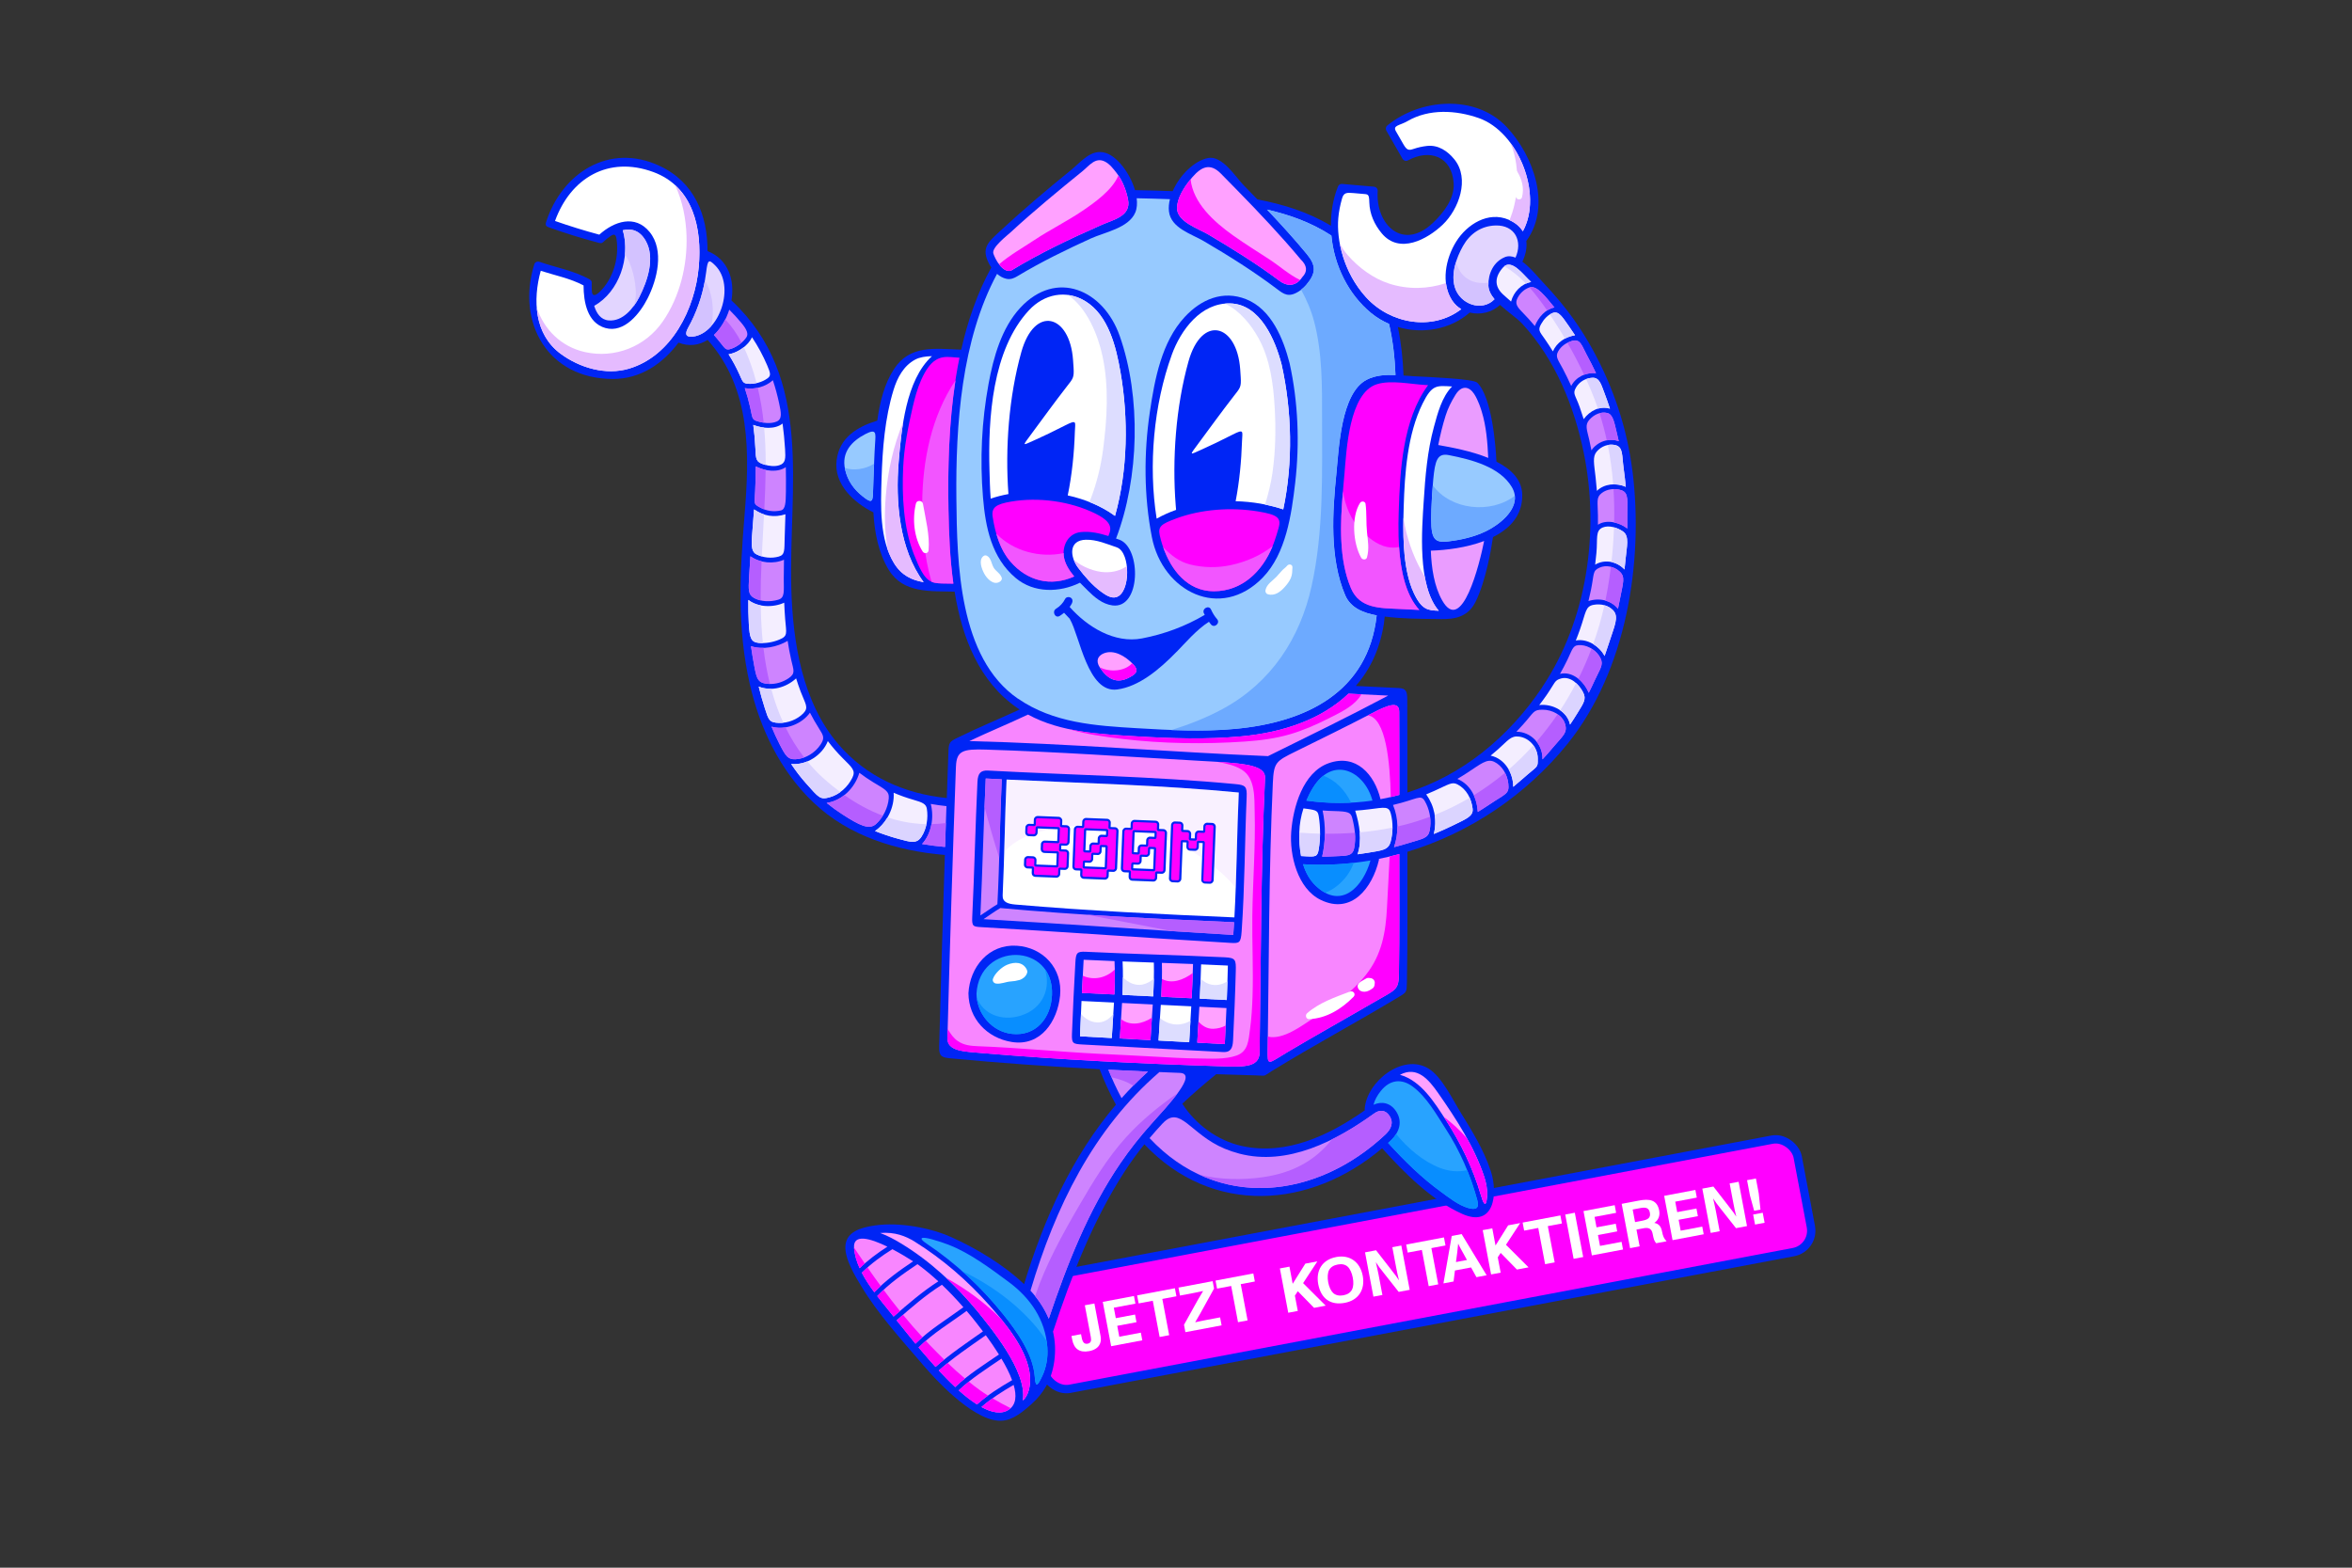 <?xml version="1.0" encoding="UTF-8"?>
<svg id="Trendy_Cartoon" data-name="Trendy Cartoon" xmlns="http://www.w3.org/2000/svg" viewBox="0 0 850.39 566.93">
  <rect x="0" y="0" width="850.39" height="566.93" fill="#333333" stroke="none"/>
  <defs>
    <style>
      .cls-1, .cls-2, .cls-3, .cls-4, .cls-5, .cls-6, .cls-7, .cls-8, .cls-9, .cls-10, .cls-11, .cls-12, .cls-13, .cls-14, .cls-15, .cls-16, .cls-17, .cls-18, .cls-19, .cls-20 {
        stroke-width: 0px;
      }

      .cls-1, .cls-13 {
        fill: #e5bbff;
      }

      .cls-2 {
        fill: #f4eeff;
      }

      .cls-3 {
        fill: #ddf;
      }

      .cls-4 {
        fill: #dbd4ff;
      }

      .cls-5 {
        fill: #e2d5ff;
      }

      .cls-6 {
        fill: #28a3ff;
      }

      .cls-7 {
        fill: #f886ff;
      }

      .cls-8 {
        fill: #d3c2ff;
      }

      .cls-9 {
        fill: #f255ff;
      }

      .cls-10 {
        fill: #088eff;
      }

      .cls-11 {
        fill: #97caff;
      }

      .cls-12 {
        fill: #ce84ff;
      }

      .cls-21 {
        stroke: #0025f5;
        stroke-miterlimit: 10;
        stroke-width: 3.02px;
      }

      .cls-21, .cls-18 {
        fill: #f0f;
      }

      .cls-13 {
        opacity: .2;
      }

      .cls-14 {
        fill: #ea9cff;
      }

      .cls-15 {
        fill: #fff;
      }

      .cls-16 {
        fill: #6daaff;
      }

      .cls-17 {
        fill: #0025f5;
      }

      .cls-19 {
        fill: #ffa1ff;
      }

      .cls-20 {
        fill: #b55eff;
      }
    </style>
  </defs>
  <rect class="cls-21" x="372.77" y="436.49" width="282.04" height="41.39" rx="7.87" ry="7.87" transform="translate(-75.95 103.34) rotate(-10.7)"/>
  <g>
    <path class="cls-15" d="M387.4,483.13l3.46-.65.21,1.12c.32,1.72.91,2.55,2.17,2.32,1.17-.22,1.42-1.03,1.16-2.38l-2.17-11.51,3.46-.65,2.24,11.83c.46,2.42-.53,4.72-4.17,5.41-3.41.64-5.46-.82-6.1-4.18l-.25-1.3Z"/>
    <path class="cls-15" d="M398.74,470.8l11.26-2.13.52,2.77-7.8,1.47.71,3.78,6.96-1.31.52,2.77-6.96,1.31.74,3.94,7.8-1.47.52,2.77-11.26,2.13-3.03-16.02Z"/>
    <path class="cls-15" d="M416.79,470.4l-5.1.96-.55-2.91,13.66-2.58.55,2.91-5.1.96,2.48,13.11-3.45.65-2.48-13.11Z"/>
    <path class="cls-15" d="M428.08,479.1l5.04-9.06c.33-.61.96-1.68,1.87-3.15v-.02c-1.03.24-2.1.47-3.24.68l-5.12.97-.54-2.88,12.35-2.33.51,2.68-5.14,9.29-.86,1.47c-.3.55-.51.93-.64,1.12l-.18.29v.02c.5-.12,1.12-.26,1.83-.39.71-.16,1.28-.26,1.71-.35l5.47-1.03.54,2.88-13.09,2.47-.5-2.65Z"/>
    <path class="cls-15" d="M445.14,465.05l-5.1.96-.55-2.91,13.66-2.58.55,2.91-5.1.96,2.48,13.11-3.46.65-2.48-13.11Z"/>
    <path class="cls-15" d="M471.15,464.02l8.17,8.15-4.21.79-5.88-6.02-1.05,1.6,1.05,5.54-3.45.65-3.03-16.02,3.46-.65,1.17,6.2,4.57-7.29,4.35-.82-5.15,7.87Z"/>
    <path class="cls-15" d="M483.11,454.58c5.01-.95,8.67,1.89,9.6,6.77.93,4.92-1.46,8.85-6.47,9.8-5.1.96-8.62-1.45-9.62-6.76-.92-4.87,1.41-8.85,6.49-9.8ZM489.11,462.02c-.31-1.65-1-3.18-1.83-3.94-.89-.8-2.08-1.08-3.56-.8-1.56.29-2.61.97-3.17,2.02-.55.98-.64,2.75-.33,4.4.33,1.74.96,3.06,1.77,3.86.93.89,2.28,1.13,3.74.86,1.53-.29,2.58-1.01,3.11-2.08.55-1.12.59-2.65.27-4.32Z"/>
    <path class="cls-15" d="M493.55,452.89l3.98-.75,5.19,6.67.6.79c1.11,1.38,1.85,2.38,2.43,3.33h.05c-.18-.71-.38-1.5-.57-2.41-.2-.91-.33-1.64-.44-2.19l-1.38-7.3,3.25-.61,3.03,16.02-3.98.75-5.43-6.89c-.09-.08-.12-.14-.16-.21-1.11-1.38-1.96-2.5-2.62-3.58h-.04c.19.78.37,1.6.56,2.48.19.87.33,1.5.41,1.94l1.39,7.37-3.25.61-3.03-16.02Z"/>
    <path class="cls-15" d="M514.07,452.02l-5.1.96-.55-2.91,13.66-2.58.55,2.91-5.1.96,2.48,13.11-3.45.65-2.48-13.11Z"/>
    <path class="cls-15" d="M531.88,458.35l-5.83,1.1-.5,3.98-3.66.69,3.01-17.16,3.57-.67,9.04,14.88-3.68.7-1.95-3.52ZM530.4,455.66l-1.62-2.94-.39-.71c-.53-.92-.9-1.65-1.16-2.25h-.02c-.04.7-.13,1.57-.27,2.61l-.08.7-.44,3.33,3.98-.75Z"/>
    <path class="cls-15" d="M544.5,450.16l8.17,8.15-4.21.8-5.88-6.02-1.05,1.6,1.05,5.54-3.46.65-3.03-16.02,3.46-.65,1.17,6.2,4.57-7.29,4.35-.82-5.15,7.87Z"/>
    <path class="cls-15" d="M556.17,444.07l-5.1.96-.55-2.91,13.66-2.58.55,2.91-5.1.96,2.48,13.11-3.46.65-2.48-13.11Z"/>
    <path class="cls-15" d="M565.93,439.21l3.46-.65,3.03,16.02-3.46.65-3.03-16.02Z"/>
    <path class="cls-15" d="M572.55,437.96l11.26-2.13.52,2.77-7.8,1.47.71,3.78,6.96-1.31.52,2.77-6.96,1.31.74,3.94,7.8-1.47.52,2.77-11.26,2.13-3.03-16.02Z"/>
    <path class="cls-15" d="M602.52,448.89l-3.71.7c-.33-.39-.58-.79-.76-1.25-.16-.47-.34-1.19-.53-2.2-.33-1.74-1.36-2.32-3.19-1.98l-2.65.5,1.15,6.06-3.46.65-3.03-16.02,6.22-1.18c3.75-.71,6.59-.35,7.34,3.61.36,1.92-.33,3.5-1.76,4.46,1.59.29,2.44,1.27,2.78,3.08.32,1.67.71,2.62,1.61,3.49v.07ZM592.8,436.93l-2.49.47.86,4.55,2.47-.47c2.06-.39,3.25-.99,2.89-2.92-.37-1.94-1.66-2.03-3.72-1.64Z"/>
    <path class="cls-15" d="M601.72,432.45l11.26-2.13.52,2.77-7.8,1.47.71,3.78,6.96-1.31.52,2.77-6.96,1.31.74,3.94,7.8-1.47.52,2.77-11.26,2.13-3.03-16.02Z"/>
    <path class="cls-15" d="M615.51,429.84l3.98-.75,5.19,6.67.6.79c1.11,1.38,1.85,2.38,2.43,3.33h.05c-.18-.71-.38-1.5-.57-2.41-.2-.91-.33-1.64-.44-2.19l-1.38-7.3,3.25-.61,3.03,16.02-3.98.75-5.43-6.89c-.08-.08-.12-.14-.16-.21-1.11-1.38-1.96-2.5-2.62-3.58h-.05c.19.78.37,1.6.56,2.48.19.87.33,1.5.41,1.94l1.39,7.37-3.25.61-3.03-16.02Z"/>
    <path class="cls-15" d="M632.69,432.19l-1.02-5.4,3.2-.61,1.02,5.4.63,5.85-2.29.43-1.55-5.68ZM633.87,439.22l3.46-.65.68,3.62-3.46.65-.68-3.62Z"/>
  </g>
  <g>
    <path class="cls-17" d="M590.21,170.19c-1.93-15.34-6.91-30.21-14.34-43.73-3.79-6.89-8.87-14.76-18.06-24.42-1.57-1.64-4.35-5.17-7.36-7.4,1.2-2.59,1.72-5.18,1.4-7.52.02-.02.05-.03.07-.06,9.08-12.57,2.58-30.67-7.07-41.04-11.22-12.06-31.46-10.42-43.31-.59-.48.4-.64,1.2-.33,1.75,1.95,3.4,3.91,6.8,5.86,10.2.39.68,1.24,1.03,1.97.63,7.86-4.27,15.83-1.5,16.54,8.14.41,5.64-3.68,10.81-7.46,14.41-10.86,10.36-20.82.73-20-11.51.05-.81-.59-1.47-1.38-1.54-3.85-.33-7.7-.67-11.54-1-.67-.06-1.23.4-1.47.99-1.77,4.46-2.57,9.28-2.53,14.13-8.19-4.95-17.16-7.71-26.58-9.53-1.68-1.75-3.37-3.5-5.07-5.23-2.81-2.89-7.65-10.74-12.76-9.73-5.07,1-10.34,6.33-12.79,11.99-4.54-.17-9.09-.29-13.63-.38-1.73-5.9-6.23-12.06-10.59-13.44-5.21-1.65-8.79,3.13-12.51,6.16-8.79,7.14-17.45,14.43-25.74,22.15-4.28,3.98-6.84,6.04-3.97,11.69.24.46.53.94.86,1.41-5.04,9.16-8.51,19.24-10.88,29.73-9.57-.31-18.55-1.87-24.35,7.08-3.4,5.23-5.08,11.8-6,18.58-7.29,2.25-13.67,6.1-14.7,14.3-1.1,8.73,6.28,15.41,13.29,18.88.42,7.36,1.85,14.73,5.6,20.86,5.21,8.5,15.02,7.56,23.77,7.82,2.71,16.62,8.78,32.51,22.77,42.13.24.17.5.32.75.48-7.53,3.49-15.21,6.61-22.66,10.3-2.54,1.26-2.98,1.61-3.09,4.85-.21,5.62-.4,11.24-.6,16.87-15.35-1.57-29.12-7.66-39.27-19.54-12.94-15.15-16.37-36.68-16.93-55.92-1.07-36.71,8.47-76.2-21.57-104.41-.02-.02-.05-.03-.08-.05,1.21-7.29-1.05-14.91-8.65-17.87,0-12.87-4.61-24.92-17.43-30.86-18.17-8.41-35.24,2.62-40.96,20.39-.34,1.07.06,1.54.92,1.85,6,2.14,12.12,4.05,18.28,5.67.03,0,.06,0,.09,0,.43.15.92.12,1.35-.3.86-.83,1.8-1.6,2.8-2.26,1.73-1.16,1.97.18,2.17,2.2.64,6.36-1.52,13.4-6.04,17.87-1.64,1.62-2.87,2-3-.05-.07-1.09-.07-2.1-.05-2.91,0-.01,0-.02,0-.03.06-.47-.1-.95-.65-1.27-5.56-3.19-12.27-4.32-18.28-6.44-.58-.21-1.56,0-1.85.92-6.55,21.18,4.96,41.43,28.41,41.47,9.99.02,18-5.5,23.74-13.14,3.89,1.52,7.51.92,10.54-.99,15.83,17.74,15.17,41.22,13.32,63.62-1.71,20.75-2.74,40.53,1.95,61.01,3.66,15.99,10.98,31.2,22.93,42.62,12.84,12.26,30.23,17.55,47.56,19.02-.76,23.12-1.45,46.25-2.06,69.38-.09,3.46.99,3.86,4.09,4.16,17.93,1.69,35.91,2.96,53.92,3.93,1.68,4.41,3.63,8.68,5.91,12.81-15.84,18.66-26.03,41.22-33.21,64.92-7.36-7.02-17.33-12.98-26.44-17.06-7.24-3.24-18.54-5.49-27.57-4.17-5.51.8-10.01,2.45-10.56,7.02-.59,4.89,3.77,11.7,5.51,14.64,6.17,10.39,14.89,19.81,22.7,28.99,3.78,4.45,17.01,19.1,26.87,19.94,4.14.35,7.42-1.73,12.21-6.03,4.34-3.9,7.26-8.7,8.19-15.45.52-3.78.33-7.38-.47-10.78.04-.07.09-.12.11-.2,6.63-20.01,14.28-39.83,25.78-57.6,2.22-3.43,4.62-6.72,7.16-9.87,24.57,25.98,60.05,23.38,85.95,1.42,8.15,9.01,17.7,18.67,28.9,23.71,11.66,5.25,13.1-7.3,10.39-15.51-2.45-7.43-6.66-14.32-10.76-20.92-2.9-4.66-6.92-13.18-11.78-16.12-9.27-5.62-22.31,4.7-23.04,14.57-.01.2.02.37.07.53-12.94,9.09-28.35,16.45-44.48,12.92-8.77-1.92-16.7-7.77-21.53-15.29,3.93-3.71,8.03-7.26,12.26-10.67,4.77.15,9.53.3,14.29.43,4.12.11,2.4.54,5.75-1.53,15.11-9.31,30.79-17.69,46-26.85,2.85-1.72,2.84-1.71,2.91-5.41.29-15.68.15-31.39.17-47.07,22.55-6.8,43.01-20.59,57.87-39,21.35-26.46,27.63-65.89,23.5-98.82ZM557.63,248.5c-12.35,18.39-29.18,31.91-48.78,38.11,0-11.19.03-22.38-.04-33.57-.02-2.87-.31-4.1-3.08-4.23-5.17-.22-10.34-.48-15.51-.75,5.09-5.84,8.67-13.23,10.13-22.4.13-.89.21-1.79.3-2.69,6.11.79,12.52.83,18.76.89,3.85.04,10.63.6,13.97-5.98,3.88-7.66,5.89-19.89,6.43-23.65,6.11-3.05,10.67-7.85,10.58-15.23-.06-5.54-4.05-9.36-9.33-12.06-.25-5.21-1.5-23.12-6.95-28.56-1.38-1.38-17.06-2.01-23.1-2.33-1.16-.06-2.35-.16-3.55-.25-.22-5.91-.84-11.76-2.04-17.54,8.88,2.63,18.93.95,25.97-5.23,3.81.94,8.09-.02,10.96-2.78,2.75,2.54,6.16,4.8,8.03,6.82,11.92,12.91,18.8,29.78,22.27,46.79,5.76,28.33,1.23,60.39-15.03,84.6Z"/>
    <g>
      <path class="cls-11" d="M368.04,252.66c-21.44-14.75-22.01-49.16-22.25-72.29-.28-26.66,1.79-57.35,14.7-81.33,1,.85,2.14,1.51,3.32,1.77,1.67.37,2.93-.26,4.09-.96,8.52-5.12,17.41-9.47,26.46-13.59,5.07-2.31,13.75-3.77,16.13-9.45.61-1.46.72-3.23.49-5.12,4.01.09,8.02.19,12.02.34-.38,1.53-.52,3.03-.35,4.43.72,6.05,8.09,8.1,12.66,10.78,9.1,5.34,18.03,10.94,26.45,17.31,2.45,1.85,4.19,3.19,7.97.74.99-.65,1.88-1.47,2.58-2.29,3.59-4.21,3.59-6.99.2-11.1-4.58-5.55-9.44-10.87-14.38-16.1,8.24,1.88,16.07,4.7,23.25,9.38,1,10.73,6.1,21.23,14.38,28.03,1.98,1.62,4.16,2.93,6.47,3.92,1.4,6.09,2.09,12.26,2.33,18.5-3.61-.16-7.21.04-10.41,1.69-9.35,4.82-10.06,25.08-10.93,33.66-1.44,14.12-2.56,30.83,3.16,44.26,2,4.69,6.74,6.46,11.39,7.29-3.05,27.81-25.58,38.67-51.19,41.04-11.76,1.09-23.65.48-35.42-.22-15.12-.9-30.23-1.85-43.11-10.71ZM315.65,178.14c.03-1.79.09-3.56.17-5.28.19-3.93.29-8.29.59-12.75.23-3.51.49-5.21-3.56-3.11-4.84,2.51-8.71,6.53-7.3,12.76.95,4.17,3.24,7.25,6.27,9.66,3.06,2.43,3.77,2.47,3.82-1.29ZM537.23,192.12c5.33-2.59,13.54-9.01,9.38-16-4.28-7.18-14.25-9.88-22.79-11.54-4.16-.81-4.96,1.99-5.61,8.76-.35,3.66-.57,7.34-.69,10.99-.32,9.99.44,12.1,5.9,11.48,4.78-.54,9.59-1.64,13.81-3.69Z"/>
      <path class="cls-17" d="M456.61,208.82c8.37-8.65,10.35-22.81,11.68-34.22,1.66-14.28,1.08-29.24-2.03-43.28-2.25-8.77-6.54-19.47-15.7-23.11-8.42-3.35-16.28.04-22.18,6.39-8.41,9.04-10.9,22.62-12.64,34.39-2.2,14.88-2.15,30.45.73,45.23,3.84,19.73,24.82,30.42,40.14,14.61Z"/>
      <path class="cls-17" d="M425.48,235.67c2.86-2.94,7.29-8.1,11.62-10.8,0,0,.01-.01.02-.02.25.34.47.69.75,1,1.24,1.42,3.42-.53,2.18-1.95-.91-1.04-1.62-2.2-2.18-3.47-.76-1.72-3.36-.39-2.6,1.33.09.21.22.39.32.6-7.01,4.14-14.68,6.98-22.67,8.51-9.99,1.92-19.82-4.19-26.17-11.38.3-.41.57-.84.81-1.31.36-.71.31-1.55-.41-2.02-.61-.4-1.66-.3-2.02.41-.78,1.52-1.87,2.68-3.32,3.58-1.58.99-.27,3.6,1.33,2.6.56-.35,1.08-.74,1.58-1.15.68.76,1.37,1.49,2.09,2.2.02.04.02.08.04.13,3.55,6.03,6.4,26.81,17.06,25.41,7.91-1.04,15.33-7.28,21.55-13.68Z"/>
      <path class="cls-17" d="M393.15,213.42c2.54,2.52,5.41,5.04,9.09,5.52,10.27,1.34,10.45-20.6,2.63-23.71-.45-.15-.9-.31-1.35-.47,8.39-21.99,9.11-51.22,1.3-73.34-5.87-16.62-22.88-24.13-35.89-10.15-6.81,7.31-9.75,18-11.51,27.56-2.49,13.54-3.14,27.27-2.01,40.99.9,10.91,3.11,21.88,11.83,29.2,6.59,5.54,15.88,5.32,23.23,1.71.94.97,1.87,1.87,2.7,2.69Z"/>
      <path class="cls-14" d="M536.6,195.64c-1.62,8.24-8.05,34.17-15.19,21.44-2.85-5.08-3.83-11.51-4.08-17.95,5.52-.16,12.89-1.06,19.27-3.49ZM538.09,165.6c-.26-5.61-.71-11.44-2.36-16.79-.28-.91-1.25-4.06-2.73-6.34-1.71-2.64-4.47-3.41-6.77.33-1.46,2.35-2.69,4.79-3.53,7.43-1.11,3.51-1.98,7.09-2.69,10.7,4.81.86,11.93,2.16,18.08,4.67Z"/>
      <path class="cls-18" d="M462.31,190.88c-.45,1.6-.94,3.19-1.48,4.75-3.37,9.86-10.96,18.17-21.96,18.18-11.22,0-17.41-10.62-19.55-20.22-.73-3.25.62-4.1,5.87-6.07,9.04-3.37,19.9-4.17,29.64-2.57,7.08,1.16,8.49,2.32,7.47,5.93ZM388.39,208.47c-1.92-2.3-3.52-4.86-3.79-7.57-.4-4,1.83-8.03,6.17-8.48,3.42-.36,6.73.41,9.98,1.43.14-.36.27-.72.4-1.08,1.02-2.8-.73-4.9-5.13-7.06-9.08-4.47-20.57-6.02-30.48-4.32-5.36.92-7.17,2.08-6.63,5.54.94,6.05,2.74,11.87,6.35,16.08,6.12,7.15,14.68,9.27,23.14,5.46ZM516.35,139.28c-.34-.02-.68-.04-1.02-.06-5.23-.28-12.45-1.88-17.53-.27-10.04,3.18-10.96,23.97-11.68,32.2-1.15,13.04-2.95,29.16,2.35,41.6,3.17,7.43,10.75,7.12,17.53,7.46,2.4.12,4.79.24,7.19.35-7.74-8.31-7.78-25.31-7.47-35.36.45-14.9,1.39-33.42,10.64-45.94ZM344.7,211.05c-1.27-9.11-1.61-18.34-1.77-26.79-.32-17.57.26-36.75,3.98-54.9-.9-.05-1.89-.14-2.93-.22-4.24-.36-7.53.64-10.94,8.31-1.4,3.14-2.31,6.55-3.05,9.75-1.67,7.22-3.12,14.55-3.45,21.98-.45,10.03.07,21.45,3.87,31.24,4.18,10.75,5.95,10.53,11.77,10.6.84,0,1.68.02,2.52.04Z"/>
      <path class="cls-7" d="M310.81,458.62c-1.08-2.39-1.83-4.85-2.02-7.34-.4-5.27,5.86-3.47,12.06-.44-3.57,2.29-6.99,4.82-10.04,7.79ZM316.11,467.3c4.2-4.36,9.04-7.81,14.03-11.16-1.85-1.19-4.58-2.86-7.49-4.39-3.96,2.48-7.73,5.22-11.05,8.52,1.27,2.44,2.85,4.8,4.5,7.03ZM323.09,476.11c5.17-4.5,10.39-9.03,16.17-12.73-2.22-2.04-4.52-3.98-6.93-5.77-.14-.1-.35-.25-.62-.44-5.19,3.47-10.21,7.01-14.54,11.53,1.33,1.72,2.66,3.36,3.9,4.88.68.83,1.35,1.68,2.02,2.52ZM331,485.92c5.16-5.15,11.47-8.86,17.32-13.18-2.46-2.82-5.04-5.55-7.75-8.13-5.88,3.69-11.16,8.32-16.39,12.87,2.25,2.82,4.52,5.65,6.81,8.44ZM338.25,494.32c5.35-4.76,11.3-8.72,17.15-12.84-1.87-2.49-3.44-4.42-4.18-5.35-.57-.69-1.16-1.38-1.74-2.06-5.86,4.33-12.19,8.04-17.35,13.22,1.3,1.55,2.61,3.09,3.95,4.6.54.61,1.28,1.45,2.18,2.45ZM345.46,501.5c4.76-4.52,10.33-7.97,15.72-11.67-1.55-2.49-3.21-4.87-4.75-6.97-5.79,4.09-11.69,8.02-17,12.74,1.67,1.81,3.71,3.94,5.94,6.02.03-.04.05-.09.09-.13ZM353.25,507.89c3.84-3.44,8.24-6.19,12.69-8.77-.92-2.51-2.3-5.18-3.86-7.79-5.3,3.63-10.76,7.04-15.44,11.47,2.12,1.89,4.37,3.69,6.6,5.09ZM366.5,500.82c-4.08,2.37-8.09,4.9-11.65,8.01,3.65,1.99,7.16,2.75,9.86.98,2.71-1.78,2.92-5.1,1.79-8.98ZM505.81,351.88c.22-14.34.11-28.69.12-43.03-2.43.66-4.89,1.25-7.36,1.74,0,.15.02.29-.02.45-2.36,9.96-9.82,19.87-21.07,14.37-8.36-4.09-11.26-16.16-10.62-24.61.65-8.71,4.14-21.46,13.52-24.8,9.96-3.55,16.61,4.11,18.75,13.01,2.3-.42,4.57-.94,6.8-1.55,0-10.02.02-20.04-.03-30.07-.02-3.94-3.83-2.58-9.77.5-9.18,4.76-18.47,9.34-27.75,13.9-7.08,3.48-7.83,3.92-8.17,11.36-1.46,31.97-1.4,64.06-1.86,96.06-.1,6.66-.09,5.56,7.16,1.25,10.23-6.08,20.64-11.86,30.93-17.86,8.46-4.93,9.27-4.37,9.37-10.75ZM350.43,268c36.03.88,72.03,3.94,108.04,5.44,14.53-7.18,29.14-14.27,43.45-21.89-4.79-.22-9.58-.46-14.37-.7-9.73,9.31-23.72,14.05-38.76,15.44-12.59,1.17-25.2.76-37.8,0-13.26-.81-27.42-1.41-39.3-7.88-7.04,3.33-14.22,6.28-21.25,9.6ZM345.63,277.16c-1.2,32.73-2.21,65.47-3.08,98.21-.13,4.81,5.93,4.9,12.7,5.47,28.35,2.4,56.82,3.81,85.25,4.72,8.58.27,14.83.75,14.92-4.92.5-33.09.4-66.26,1.97-99.31.24-5.09-9.1-5.38-24.09-6.22-25.62-1.45-51.23-3.24-76.86-4.03-8.24-.26-10.59.39-10.8,6.09Z"/>
      <path class="cls-2" d="M472.48,292.49c3.65.5,4.03.76,4.36,2.87.6,3.87.6,7.81-.02,11.67-.45,2.8-1.08,2.82-4.66,2.64-.58-.03-1.17-.06-1.75-.1-.55-2.88-.7-5.85-.63-8.59.07-2.95.6-5.86,1.5-8.65.4.06.8.12,1.2.17ZM502.81,304.33c.85-3.27.91-6.8.06-10.07-.72-2.77-2.06-2.32-7.98-1.57-1.62.2-3.25.36-4.9.47,1.56,5.08,2.55,10.71.85,15.78,1.24-.16,2.48-.35,3.71-.55,5.2-.87,7.44-.96,8.26-4.05ZM532.44,292.41c-.48-3.68-2.16-6.99-5.43-8.73-2.04-1.09-3.22,0-8.52,2.37-.94.42-1.88.82-2.83,1.21,3.01,4.22,3.99,9.31,2.78,14.33,2.43-1,4.83-2.08,7.19-3.24,4.6-2.27,7.17-3.19,6.8-5.94ZM555.99,274.29c0-3.96-2.95-7.4-6.72-7.91-3.04-.42-4.07,1.46-7.72,4.67-.86.75-1.73,1.49-2.6,2.21,4.99,1.03,8.18,6.14,8.18,11.29,1.11-.91,2.2-1.84,3.26-2.79,5.86-5.22,5.6-3.84,5.6-7.47ZM572.43,250.45c-1.62-3.21-4.72-5.97-7.98-5.1-2.49.66-2.12,1.49-5.3,6.07-.47.68-.95,1.35-1.45,2.02-.38.52-.78,1.02-1.17,1.53,4.92-.55,10.21,2.36,11.13,7.07.9-1.33,1.77-2.68,2.61-4.05,2.37-3.85,3.34-5.18,2.15-7.54ZM583.23,220.7c-1.78-1.84-4.44-2.44-7.03-1.98-3.02.54-2.72,2.57-4.96,8.95-.47,1.33-.96,2.66-1.49,3.97,3.95-.82,8.48,1.87,10.4,5.59.57-1.59,1.11-3.2,1.63-4.83,1.84-5.84,3.73-9.33,1.45-11.7ZM586.86,192.24c-2.16-1.54-5.21-2.37-7.37-1.49-2.78,1.14-1.8,4.06-2.29,9.23-.13,1.41-.29,2.82-.46,4.22,3.43-2.05,7.87-1.24,10.62,1.75.16-1.36.3-2.72.42-4.08.38-4.17,1.42-7.96-.92-9.63ZM584.15,161c-2.46-.67-5.2.33-6.87,2.34-1.54,1.85-.94,4.24-.37,9.33.18,1.61.34,3.23.46,4.85,2.62-2.58,7-3.02,10.44-1.47-.2-2.23-.46-4.45-.77-6.66-.67-4.79-.14-7.64-2.89-8.39ZM575.8,136.61c-2.45.07-4.8,1.44-5.99,3.54-1.3,2.28-.26,2.57,1.31,6.98.52,1.47,1.02,2.96,1.48,4.45,2.22-3.07,5.95-4.94,9.5-3.8-.64-1.96-1.33-3.9-2.06-5.83-1.09-2.83-1.69-5.42-4.22-5.35ZM561.43,113.17c-1.79.68-3.23,2.25-4.22,4.02-1.2,2.17-.64,2.63,1.24,5.29.06.09.13.18.19.27.98,1.41,1.91,2.86,2.82,4.32,1.42-3.23,4.51-5.26,8-5.83-.73-1.12-1.49-2.24-2.27-3.34-2.25-3.17-3.59-5.56-5.76-4.73ZM543.56,96.59c-2.98,3.21-3.67,6.91.26,10.23.86.72,1.68,1.49,2.52,2.24.93-3.51,3.72-6.42,7.25-7.08-.4-.39-.78-.79-1.19-1.17-1.62-1.51-5.97-7.3-8.84-4.22ZM323.11,286.69c.36,5.21-2.41,10.91-6.74,13.84,2.77,1.1,5.61,2.05,8.52,2.84,4.46,1.22,6.58,1.87,8.3-.82,1.86-2.9,2.48-6.7,1.92-10.11-.29-1.72-1.62-2.28-4.75-3.18-2.51-.72-4.93-1.58-7.24-2.57ZM299.31,268.01c-1.98,5.11-7.81,8.85-13.26,8.26,1.63,2.45,3.41,4.81,5.39,7.02,4.65,5.21,5.06,6,8.51,5.04,3.58-.99,6.59-3.72,8.24-7.09,1.28-2.61-.09-3.64-3.46-7.02-1.94-1.94-3.74-4.01-5.41-6.21ZM287.85,245.32c-3.64,3.36-8.96,4.8-13.53,2.98.65,2.64,1.39,5.26,2.22,7.84,1.38,4.25,1.55,5.16,5.12,5.29,3.17.12,6.59-1.23,8.78-3.46,2.07-2.11.78-3.32-.93-7.81-.6-1.58-1.16-3.2-1.67-4.84ZM283.54,217.95c-3.94,1.82-9.53,1.72-12.98-.99-.03,2.87.02,5.7.17,8.5.29,5.32.81,6.75,3.58,7.04,2.43.25,5.11-.23,7.41-1.17,3.27-1.33,2.57-2.28,2.16-7.54-.15-1.94-.26-3.88-.34-5.84ZM283.98,185.98c-4.11,1.3-7.87.63-11.34-1.77-.23,3.26-.49,6.53-.75,9.8-.32,4.01.1,5.67,1.59,6.44,2.44,1.27,5.47,1.57,8.1.82,2.28-.65,1.99-2.34,2.12-6.6.09-2.9.19-5.8.28-8.69ZM282.96,153.16c-2.75,2.19-7.27,1.8-10.61.5.38,2.8.63,5.64.77,8.51.19,3.93.14,4.89,3.18,5.83,1.83.56,3.81.77,5.43.26,2.34-.73,2.33-2.42,2.12-5.87-.19-3.1-.49-6.18-.9-9.22ZM271.9,121.96c-1.35,2.94-5.08,5.64-8.48,6.16,1.49,2.32,2.77,4.71,3.87,7.14,1.27,2.82,1.27,3.4,3.3,3.53,2.4.15,5-.59,6.92-1.98,1.31-.95,1.1-1.84-.15-4.75-1.49-3.47-3.29-6.84-5.46-10.1Z"/>
      <path class="cls-5" d="M538.14,103.21c.04,1.78.92,3.44,2.22,5-4.57,4.73-12.52,1.81-14.36-4.35-1.47-4.91.57-10.67,2.97-14.92,2.51-4.45,6.58-7.25,11.75-7.4,7.11-.2,9.88,5.76,7.22,11.63-1.31-.55-2.61-.69-3.83-.19-4.12,1.69-6.06,5.95-5.96,10.24ZM254.83,101.63c-.99,5.59-3.03,11.52-6.03,16.89-1.32,2.36-.77,3.5,1.68,3.22,9.58-1.11,15.64-18.38,8.04-25.82-2.25-2.21-2.63-2.1-3.21,2.55-.13,1.06-.29,2.11-.48,3.16ZM214.84,110.6c.84,2.75,2.39,5.04,5.23,5.28,5.09.43,9-4.4,11.08-8.49,2.94-5.78,5.82-14.19,2.28-20.36-2.14-3.74-5.19-4.53-8.26-3.77,2.87,9.73-1.29,22.32-10.33,27.33Z"/>
      <path class="cls-17" d="M354.77,335.28c30.05,1.72,60.08,3.94,90.14,5.7,3.19.18,3.72.05,4.02-4.13,1.13-16.14,1.12-32.37,1.81-48.54.17-3.85-.37-4.41-3.99-4.75-29.68-2.81-59.73-3.3-89.5-4.9-2.7-.15-3.69,1.02-3.84,4.1-.77,16.24-1.09,32.49-1.88,48.73-.16,3.49.23,3.62,3.23,3.79Z"/>
      <path class="cls-15" d="M392.65,195.19c3.82-.1,7.72,1.58,11.28,2.81,4.87,1.94,4.87,16.43-.36,17.95-1.91.56-3.97-.91-5.41-1.95-3.16-2.29-5.99-5.55-8.33-8.66-2.98-3.94-3.6-10,2.82-10.16ZM525.01,139.76c-5.63-.31-7.21-.77-10.66,6.19-5.52,11.16-6.46,25.33-6.82,37.18-.24,8.08-.67,22.04,3.63,31.27,2.9,6.22,5.19,6.32,9.04,6.46-7.84-9.02-6.05-29.92-5.44-39.6.56-8.97,1.32-18.17,3.69-26.87,1.31-4.81,2.86-10.87,6.56-14.62ZM493.97,107.55c8.74,9.61,23.96,12.24,34.36,4.25-1.26-.75-2.37-1.76-3.24-3.06-4.24-6.34-2.4-15.3,1.44-21.42,3.86-6.15,11.51-11.05,18.96-7.86,2.4,1.03,4.07,2.47,5.1,4.18,7.38-13.31-1.67-35.95-15.92-40.94-8.21-2.88-17.94-3.46-25.76,1.09-2.8,1.63-5.45,1.5-4.21,3.66.91,1.59,1.83,3.18,2.74,4.77,1.28,2.23,2,2.18,3.66,1.63,1.58-.53,3.11-.88,4.89-1.08,4.05-.44,7.42,1.87,9.84,4.85,5.71,7.01,1.59,18.09-4.18,23.6-5.59,5.33-15.66,10.83-22.05,3.18-2.65-3.17-4.39-6.99-4.51-11.19-.09-3.22-.37-2.92-2.78-3.13-.99-.08-1.97-.17-2.96-.26-2.43-.21-3.52-.2-4.13,1.99-.66,2.32-1.14,4.69-1.35,7.08-.66,7.78,1.78,19.53,10.08,28.66ZM333.95,210.51c-8.82-11.89-10.21-29.18-9.03-43.36.98-11.72,2.54-29.68,12.04-38.35-2.29.05-4.43.37-6.04,1.23-4.21,2.24-6.49,6.54-7.85,10.98-3.14,10.25-4,21.34-4.33,32.02-.3,9.74-.81,21.96,4.51,30.64,2.72,4.43,6.47,6.15,10.7,6.85ZM202.74,127.95c6.85,5.06,16.3,7.86,24.71,5.35,15.45-4.61,23.84-21.66,25.19-36.76,1.25-13.91-1.95-29.01-16.43-34.33-16.23-5.97-29.92,2.16-35.54,17.7,5.27,1.84,10.62,3.5,16.01,4.95,5.33-4.8,12.93-7.42,18.19-.97,5.41,6.63,2.72,17.25-.74,24.05-2.66,5.23-8.33,12.63-15.24,10.68-6.56-1.86-7.89-9.43-7.9-15.4-4.74-2.53-10.35-3.64-15.48-5.29-2.9,10.52-2.37,22.95,7.22,30.03ZM363.94,281.91c-.64,13.96-.77,27.94-1.42,41.9-.11,2.39,1.82,3.06,4.59,3.3,26.31,2.27,52.82,3.51,79.2,4.65.85-15.03.89-30.12,1.58-45.16-27.83-2.7-55.99-3.34-83.95-4.69Z"/>
      <path class="cls-12" d="M400.74,386.84c4.76.25,9.53.48,14.3.69-3.37,3.06-6.55,6.26-9.53,9.6-1.79-3.34-3.37-6.77-4.77-10.28ZM420.37,406.24c-1.62,1.74-3.2,3.52-4.73,5.34,24.59,26.29,60.36,22.16,85.4-1.43,1.92-1.88,2.99-4.18,1.33-6.66-1.46-2.18-3.57-2.27-5.57-.78-13.69,9.87-31.31,19.05-48.73,14.47-1.82-.48-3.6-1.08-5.31-1.79-12.44-5.2-16.04-15.95-22.38-9.14ZM426.58,387.99c-2.46-.1-4.93-.19-7.39-.3,0,0,0,.01-.01.02-24.05,20.76-37.66,49-46.6,79.02,2.84,3.1,5.08,6.5,6.61,10.16,6.59-19.55,14.26-39.22,25.95-56.31,3.38-4.95,7.07-9.59,11.01-13.99,6.53-7.3,17.03-18.35,10.43-18.6ZM478.05,309.79c1.42,0,2.83-.05,4.25-.12,4.61-.22,6.7.03,7.31-2.94.74-3.56.24-7.3-.68-10.88-.53-2.05-1.35-2.42-6.62-2.55-1.36-.03-2.73-.1-4.11-.2,1.15,5.52,1.09,11.19-.15,16.69ZM515.71,290.76c-1.72-3.62-2.06-2.37-9.03-.44-1.01.28-2.02.54-3.03.78,2.02,4.75,2.08,10.39.38,15.26,1.72-.44,3.43-.93,5.13-1.45,5.37-1.66,7.23-1.74,7.77-4.66.6-3.28.18-6.53-1.22-9.49ZM545.34,283.39c-.35-3.31-2.23-6.55-5.12-7.91-2.62-1.23-4.88.84-9.81,4.04-1.15.75-2.31,1.47-3.49,2.16,4.81,2.01,7.09,6.81,7.39,11.94,1.4-.85,2.77-1.73,4.13-2.64,6.12-4.11,7.31-3.8,6.91-7.6ZM565.81,261.65c-1-3.1-4.57-4.99-8.02-5-3.49-.01-3.03.83-7.2,5.46-.76.85-1.54,1.68-2.32,2.5,5.28,0,9.61,4.56,9.43,10,1.32-1.42,2.6-2.87,3.83-4.35,3.51-4.22,5.39-5.19,4.29-8.61ZM578.71,238.09c-1.24-2.59-4.18-4.61-7.01-4.79-3.1-.19-2.96,1.12-4.95,5.22-.85,1.76-1.76,3.49-2.72,5.19,4.35-1.09,8.6,2.5,10.39,6.83.74-1.46,1.45-2.94,2.13-4.43,1.92-4.21,3.29-5.66,2.15-8.02ZM585.61,206.68c-2.02-1.84-4.93-2.49-7.36-1.37-2.52,1.16-1.81,2.15-3.04,8.13-.27,1.32-.57,2.63-.89,3.93,3.91-1.29,8.19-.34,10.68,2.79.3-1.39.58-2.78.84-4.17.97-5.18,1.91-7.35-.23-9.3ZM586.22,177.28c-2.4-.78-5.18-.47-7.09,1.02-2.08,1.61-1.44,3.02-1.38,8.13.01,1.11.01,2.22,0,3.34,2.94-1.97,7.61-1.02,10.61,1.36.03-1.61.03-3.21,0-4.82-.08-4.66.73-8.1-2.13-9.02ZM581.13,149.35c-2.37-.56-4.74.53-6.43,2.39-1.78,1.97-.92,3.65-.11,7.21.29,1.29.56,2.6.81,3.9,2.14-3.16,6.35-4.59,9.87-3.3-.23-1.05-.48-2.1-.73-3.14-.86-3.5-1.3-6.56-3.42-7.06ZM568.35,123.3c-2.09.63-3.93,1.89-4.98,3.77-1.11,1.99-.03,3.05,1.67,6.26,1.08,2.05,2.1,4.14,3.05,6.25,1.63-3.19,5.34-5.03,8.97-4.61-1.03-2.23-2.14-4.43-3.33-6.59-1.79-3.27-2.27-6.03-5.38-5.09ZM552.92,103.96c-1.83.64-3.33,2.04-4.23,3.79-1.01,1.96-.24,3.15,1.63,5.05,1.61,1.64,3.15,3.34,4.62,5.1,1.27-3.13,3.81-6.08,7.08-6.72-3.52-4.25-6.44-8.16-9.09-7.22ZM336.53,290.72c1.25,4.89.28,10.77-3.15,14.5,2.74.46,5.51.82,8.32,1.06.16-4.92.33-9.84.5-14.76-1.94-.2-3.83-.46-5.67-.8ZM310.71,279.47c-1.61,5.46-6.2,10.07-11.83,10.9,1.85,1.5,3.76,2.88,5.73,4.15,6.24,4.02,9.67,5.72,12.17,3.43,2.54-2.34,4.25-5.79,4.56-9.22.24-2.64-1.47-3.33-5.57-5.81-1.76-1.07-3.44-2.22-5.06-3.45ZM292.86,257.72c-2.91,4.13-9.01,6.49-13.9,5.07.9,2.2,1.88,4.35,2.97,6.46,2.17,4.21,2.96,5.41,5.63,5.32,3.56-.12,7.08-2.25,9.08-5.25,1.62-2.43,1.16-3.24-.59-5.99-1.14-1.8-2.21-3.67-3.2-5.6ZM284.78,231.75c-3.75,2.25-9.07,3.33-13.25,1.93.35,2.46.76,4.94,1.23,7.42.88,4.63,1.32,6.01,5.28,6.23,2.48.14,5.01-.64,7.13-2.08,2.56-1.75,1.73-2.95.91-6.57-.51-2.27-.95-4.58-1.3-6.94ZM283.47,202.41c-3.82,1.67-8.72,1.21-12.15-1.23-.19,2.56-.36,5.11-.49,7.65-.23,4.45-.33,6.19,1.75,7.38,2.52,1.44,5.98,1.52,8.83.66,2.41-.73,1.97-2.92,1.97-7.63,0-2.27.03-4.55.08-6.83ZM284.12,168.93c-2.97,2.06-7.53,1.45-10.86-.27,0,2.97-.09,5.96-.23,8.96-.23,4.72-.64,4.54,1.7,5.85,2.37,1.32,4.88,1.73,7.58,1.13,1.69-.37,1.8-2.78,1.85-6.94.03-2.93.03-5.84-.04-8.73ZM279.44,137.5c-2.61,2.38-6.64,3.47-10.15,2.87.76,2.23,1.39,4.51,1.91,6.81.82,3.66.65,4.47,2.23,5.02,2.31.81,5.3,1.18,7.43.23,2.05-.92,1.56-3.29.83-6.65-.6-2.8-1.35-5.57-2.25-8.28ZM263.67,111.99c-1.12,3.56-3.04,6.82-5.53,9.16.83.93,1.62,1.87,2.36,2.82,1.9,2.42,2.06,2.83,4.15,2.06,2.05-.76,4.11-2.36,5.23-4.06.78-1.19.2-2.78-1.85-5.23-1.35-1.62-2.8-3.2-4.36-4.75ZM446.21,333.51c-28.15-1.22-56.46-2.55-84.53-5.13-2.1,1.23-4.05,2.69-6.08,4.02,30.11,1.73,60.19,3.94,90.3,5.69.11-1.53.22-3.06.31-4.59ZM356.41,281.53c-.81,16.5-1.15,33.02-1.94,49.53,2.07-1.33,4.04-2.8,6.15-4.06.79-15.05.89-30.12,1.58-45.17-1.93-.1-3.86-.19-5.79-.29Z"/>
      <path class="cls-17" d="M367.59,342.01c-10.14-.63-16.94,7.73-17.44,17.19.1,9.2,6.68,16.15,15.64,17.61,10.53,1.72,16.55-7.52,17.49-16.75.99-9.78-6.12-17.46-15.68-18.05Z"/>
      <path class="cls-6" d="M376.85,497.6c-2.01,4.37-2.45,3.78-2.74.09-.65-8.16-6.59-16.4-11.32-22.3-7.95-9.94-17.29-18.64-27.82-25.69-3.12-2.1-1.91-2.61,2.04-1.51,2.16.6,4.15,1.26,5.87,1.92,7.7,2.95,15.14,8.54,21.75,13.43,7.91,5.85,13.34,13.69,14.05,23.7.28,3.87-.42,7.31-1.82,10.36ZM496.59,399.52c2.93-1.32,6.08-.78,8.14,2.3,2.51,3.75,1.24,7.58-1.76,10.51-.36.34-.73.66-1.09.99,5.81,6.41,12.15,12.65,19.17,17.73,2.69,1.95,6.18,4.76,9.72,5.79,2.85.83,4.17.15,3.38-2.74-2.5-9.21-6.32-18.02-11.53-26.03-3.19-4.92-6.79-11.41-11.87-15.15-3.92-2.89-8.15-2.6-11.53,1.63-1.22,1.52-2.17,3.2-2.63,4.99ZM496.23,289.51c-2.89-10.69-14.31-16.41-21.56-4.56-.9,1.46-1.67,3-2.34,4.58,8.24,1.15,16.24,1.11,23.9-.02ZM471.14,312.54c.91,2.96,2.37,5.69,4.62,7.82,9.42,8.91,17.19-.05,19.75-9.19-8.01,1.38-16.18,1.87-24.37,1.37ZM380.36,359.9c.87-19.22-26.28-19.42-27.3-.54.08,7.16,5.55,13.77,12.88,14.54,8.61.9,14.04-5.72,14.41-14Z"/>
      <path class="cls-17" d="M442.86,346.19c-16.72-.8-33.46-1.18-50.19-1.99-3.27-.16-3.66.34-3.86,3.89-.47,8.61-.93,17.24-1.23,25.86-.12,3.46.39,3.59,3.89,3.78,16.94.93,33.89,1.8,50.83,2.73,2.61.14,3.39-1.41,3.52-4.13.41-8.39.78-16.79.99-25.19.1-4.03-.05-4.77-3.96-4.95Z"/>
      <path class="cls-15" d="M423.65,128.35c3.28-9.05,10.55-18.89,21.13-18.62,10.98.28,16.38,13.44,18.63,22.21,3.68,16.64,4.17,35.2.56,52.26-5.25-1.78-11.17-2.79-17.21-2.95,1.36-7.04,2.07-14.4,2.31-21.76.11-3.44.9-4.52-3.41-2.32-4,2.03-8.16,4.06-11.06,5.34-4.6,2.03-4.79,2.57-1.16-2.34,4.16-5.62,8.27-11.29,12.55-16.81,2.4-3.09,2.84-3.27,2.6-7.08-.06-.92-.12-1.83-.18-2.73-1.18-16.55-13.94-19.92-18.72-2.78-4.54,16.29-5.92,35.17-4.6,51.98.04.51.09,1.07.14,1.64-2.49.87-4.83,1.93-7.03,3.16-3.07-19.3-1.05-41.25,5.46-59.2ZM358.18,180.33c2.05-.71,4.2-1.26,6.43-1.66-1.23-16.63.16-35.21,4.64-51.28,4.78-17.15,17.54-13.77,18.72,2.78.07.9.13,1.81.19,2.73.23,3.81-.21,3.99-2.6,7.08-4.29,5.52-8.39,11.19-12.55,16.81-3.63,4.91-3.45,4.36,1.15,2.34,2.9-1.28,7.07-3.3,11.06-5.34,4.31-2.19,3.52-1.12,3.41,2.32-.25,7.82-1.04,15.62-2.58,23.05,6.3,1.38,12.26,3.86,17.1,7.41,4.66-16.61,4.86-35.42,1.98-51.96-1.57-9.04-4.28-20.59-12.79-25.74-6.91-4.18-14.83-2.55-20.29,3.31-13.35,14.33-14.82,39.3-14.29,57.88.09,3.12.16,6.65.43,10.26ZM402.78,362.56c-3.92-.19-7.84-.37-11.75-.57-.2,4.26-.38,8.52-.53,12.77,3.83.21,7.65.41,11.48.62.24-4.23.56-8.52.8-12.82ZM405.88,347.69c.2,3.99.13,8.04-.04,12.1,3.71.18,7.41.37,11.12.54.21-4.09.33-8.18.23-12.23-3.77-.13-7.54-.27-11.31-.41ZM430.72,363.92c-3.67-.18-7.34-.37-11.02-.54-.26,4.32-.58,8.63-.82,12.9,3.69.2,7.39.4,11.08.6.26-4.32.52-8.64.76-12.96ZM434.27,348.75c-.1,4.14-.28,8.27-.48,12.4,3.25.16,6.51.3,9.77.48.16-4.15.3-8.3.39-12.45-3.22-.16-6.44-.3-9.67-.43Z"/>
      <path class="cls-19" d="M408.54,244.87c-4.82,2.74-8.24.53-10.87-3.46-1.61-2.44-.71-4.25,1.35-5.11,3.69-1.54,7.92.95,10.86,4.11,2.4,2.58-.09,3.75-1.33,4.46ZM372.42,497.89c-.62-9.51-9.01-19.43-14.62-25.76-7.95-8.98-16.95-16.78-27.08-23.11-3.27-2.04-7.19-3.56-12.49-3.13,2.79,1.01,5.47,2.52,7.5,3.75,10.67,6.45,19.73,14.96,27.66,24.53,4.5,5.67,18.17,21.78,16.42,32.3,2.02-1.69,2.83-5.24,2.61-8.58ZM506.17,388.68c7.62,2.13,12.48,9.99,16.59,16.36,5.48,8.52,9.79,17.43,12.63,27.06.78,2.64,1.89,5.5,2.3.54.2-2.41-.44-5.23-1.03-7.01-3.6-10.9-10.13-20.95-16.65-30.3-3.41-4.89-7.62-9.96-13.83-6.65ZM425.56,75.13c-.1,5.06,7.66,7.5,11.36,9.69,8.85,5.24,17.56,10.65,25.79,16.81,2.1,1.57,5.51,2.54,8.18-1.44,1.92-2,1.74-4.12-.56-6.34-1.82-2.16-3.65-4.32-5.53-6.43-3.77-4.23-7.6-8.4-11.52-12.48-3.92-4.08-7.88-8.13-11.85-12.16-3.9-3.95-7.03-2.49-10.3,1.27-3.24,3.73-5.5,7.76-5.56,11.08ZM359.15,91.67c.68,2.07,3.25,6.95,6.32,6.26,10.47-6.4,21.53-11.61,32.74-16.57,4.36-1.93,10.86-3.16,9.64-9.24-.68-3.39-2-6.84-4.15-9.59-1.18-1.52-2.48-3.24-4.25-4.12-3.43-1.69-5.63,1.52-8.04,3.48-4.39,3.57-8.79,7.14-13.11,10.8-4.32,3.66-8.61,7.35-12.76,11.2-1.36,1.27-7.09,5.63-6.38,7.78ZM391.17,359.07c3.92.21,7.83.38,11.75.57.18-4.05.24-8.09.05-12.07-3.72-.15-7.44-.31-11.17-.49-.22,4-.43,7.99-.63,11.99ZM416.79,363.25c-3.7-.17-7.4-.36-11.1-.54-.24,4.3-.56,8.6-.8,12.83,3.69.2,7.39.4,11.08.6.24-4.27.56-8.58.82-12.89ZM420.1,348.21c.1,4.06-.02,8.16-.23,12.26,3.67.17,7.34.36,11,.54.21-4.13.38-8.26.48-12.39-3.75-.15-7.5-.28-11.26-.41ZM442.84,377.58c.21-4.34.42-8.69.6-13.03-3.27-.17-6.53-.32-9.8-.48-.23,4.33-.5,8.65-.76,12.98,3.32.18,6.64.35,9.96.54Z"/>
      <path class="cls-4" d="M580.02,141.96c.74,1.92,1.43,3.87,2.06,5.83-1.45-.47-2.92-.41-4.31,0-.37-1.08-.74-2.15-1.15-3.21-.97-2.53-2.02-5.02-3.14-7.49.74-.28,1.52-.45,2.32-.47,2.53-.07,3.13,2.52,4.22,5.35ZM584.15,161c-.93-.25-1.9-.27-2.83-.08.94,4.69,1.57,9.46,1.94,14.26,1.55-.05,3.13.23,4.56.87-.2-2.23-.46-4.45-.77-6.66-.67-4.79-.14-7.64-2.89-8.39ZM543.89,96.29c2.88,1.65,5.47,3.82,7.84,6.28.59-.26,1.21-.49,1.86-.61-.4-.39-.78-.79-1.19-1.17-1.56-1.45-5.64-6.84-8.5-4.51ZM518.44,301.58c2.43-1,4.83-2.08,7.19-3.24,4.6-2.27,7.17-3.19,6.8-5.94-.18-1.37-.53-2.69-1.06-3.9-4.02,2.37-8.24,4.46-12.66,6.21.35,2.24.28,4.56-.28,6.86ZM561.43,113.17c-.38.14-.73.35-1.07.56.5.75.99,1.5,1.47,2.23,1.39,2.13,2.73,4.3,4.02,6.49,1.11-.59,2.34-1,3.62-1.21-.73-1.12-1.49-2.24-2.27-3.34-2.25-3.17-3.59-5.56-5.76-4.73ZM469.78,301.13c-.05,2.7.09,5.61.63,8.44.58.04,1.17.07,1.75.1,3.58.18,4.21.16,4.66-2.64.29-1.84.44-3.69.46-5.55-2.5-.05-5-.18-7.5-.36ZM490.84,308.94c1.24-.16,2.48-.35,3.71-.55,5.2-.87,7.44-.96,8.26-4.05.43-1.65.65-3.36.67-5.07-3.91.81-7.87,1.38-11.85,1.75.24,2.69.06,5.38-.79,7.93ZM570.28,257.99c2.37-3.85,3.34-5.18,2.15-7.54-.65-1.28-1.54-2.48-2.57-3.42-1.75,3.38-3.67,6.66-5.75,9.83,1.8,1.24,3.14,3.02,3.56,5.17.9-1.33,1.77-2.68,2.61-4.05ZM581.78,232.4c1.84-5.84,3.73-9.33,1.45-11.7-.87-.9-1.95-1.5-3.13-1.83-1.07,4.77-2.43,9.47-4.08,14.06,1.73,1.04,3.23,2.54,4.14,4.3.57-1.59,1.11-3.2,1.63-4.83ZM281.66,261.43c.51.02,1.03-.01,1.55-.07-1.81-3.95-3.25-8.07-4.39-12.3-1.52.04-3.05-.18-4.5-.76.65,2.64,1.39,5.26,2.22,7.84,1.38,4.25,1.55,5.16,5.12,5.29ZM268.93,125.55c-1.63,1.31-3.61,2.28-5.51,2.57,1.49,2.32,2.77,4.71,3.87,7.14,1.27,2.82,1.27,3.4,3.3,3.53.97.06,1.97-.06,2.95-.28-.29-1.1-.59-2.19-.92-3.28-1-3.24-2.19-6.54-3.68-9.69ZM333.18,302.55c.87-1.35,1.45-2.9,1.79-4.51-2.83-.06-5.68-.37-8.55-.96-1.88-.39-3.73-.9-5.55-1.5-1.15,1.97-2.68,3.72-4.51,4.95,2.77,1.1,5.61,2.05,8.52,2.84,4.46,1.22,6.58,1.87,8.3-.82ZM286.05,276.27c1.63,2.45,3.41,4.81,5.39,7.02,4.65,5.21,5.06,6,8.51,5.04,1.39-.39,2.69-1.04,3.87-1.89-2.15-1.6-4.22-3.3-6.19-5.08-2.09-1.89-3.98-3.91-5.72-6.02-1.87.78-3.88,1.13-5.85.92ZM271.88,194.01c-.32,4.01.1,5.67,1.59,6.44.62.32,1.28.58,1.95.78.24-5.07.55-10.14.82-15.21-1.24-.41-2.44-1-3.61-1.81-.23,3.26-.49,6.53-.75,9.8ZM550.39,281.76c5.86-5.22,5.6-3.84,5.6-7.47,0-1.77-.61-3.41-1.59-4.76-2.79,3.11-5.76,6.03-8.91,8.77,1.05,1.87,1.63,4.05,1.63,6.24,1.11-.91,2.2-1.84,3.26-2.79ZM586.86,192.24c-.97-.69-2.13-1.23-3.3-1.54-.14,4.21-.46,8.41-.93,12.57,1.76.37,3.43,1.28,4.73,2.68.16-1.36.3-2.72.42-4.08.38-4.17,1.42-7.96-.92-9.63ZM274.31,232.5c.49.05,1,.05,1.51.05-.14-1.38-.27-2.76-.37-4.15-.23-3.16-.34-6.32-.39-9.48-1.66-.32-3.22-.96-4.49-1.96-.03,2.87.02,5.7.17,8.5.29,5.32.81,6.75,3.58,7.04ZM276.3,154.63c-1.38-.15-2.74-.5-3.95-.97.38,2.8.63,5.64.77,8.51.19,3.93.14,4.89,3.18,5.83.18.05.36.09.54.14,0-.27,0-.54,0-.81,0-4.23-.17-8.47-.56-12.69Z"/>
      <path class="cls-20" d="M572.75,135.54c-1.84-3.94-3.86-7.8-6.03-11.57.52-.26,1.06-.49,1.63-.66,3.11-.94,3.59,1.81,5.38,5.09,1.18,2.16,2.29,4.36,3.33,6.59-1.47-.17-2.95.05-4.3.56ZM585.28,159.55c-.23-1.05-.48-2.1-.73-3.14-.86-3.5-1.3-6.56-3.42-7.06-.95-.23-1.9-.17-2.81.08,1.04,3.22,1.91,6.5,2.63,9.82,1.44-.28,2.93-.21,4.32.3ZM583.61,188.94c1.71.36,3.4,1.11,4.75,2.18.03-1.61.03-3.21,0-4.82-.08-4.66.73-8.1-2.13-9.02-.92-.3-1.89-.43-2.85-.41.26,4.01.33,8.04.24,12.06ZM553,103.94c2.34,2.63,4.45,5.5,6.39,8.34.81-.52,1.68-.91,2.63-1.1-3.48-4.21-6.39-8.08-9.01-7.24ZM563.16,258.3c-2.34,3.45-4.88,6.76-7.6,9.9,1.39,1.75,2.22,3.99,2.14,6.42,1.32-1.42,2.6-2.87,3.83-4.35,3.51-4.22,5.39-5.19,4.29-8.61-.44-1.38-1.42-2.51-2.65-3.35ZM582.43,204.99c-.33,2.67-.71,5.32-1.16,7.94-.24,1.43-.52,2.86-.82,4.28,1.76.5,3.35,1.47,4.54,2.96.3-1.39.58-2.78.84-4.17.97-5.18,1.91-7.35-.23-9.3-.91-.83-2.02-1.41-3.17-1.7ZM544.15,279.47c-3.55,2.98-7.33,5.7-11.3,8.14.84,1.84,1.33,3.89,1.45,6.01,1.4-.85,2.77-1.73,4.13-2.64,6.12-4.11,7.31-3.8,6.91-7.6-.14-1.36-.56-2.71-1.19-3.92ZM479.02,301.51c-.03,2.77-.35,5.55-.97,8.28,1.42,0,2.83-.05,4.25-.12,4.61-.22,6.7.03,7.31-2.94.38-1.82.43-3.69.27-5.57-3.61.27-7.23.38-10.86.34ZM575.43,234.57c-1.4,3.72-2.99,7.36-4.76,10.9,1.61,1.29,2.94,3.1,3.76,5.07.74-1.46,1.45-2.94,2.13-4.43,1.92-4.21,3.29-5.66,2.15-8.02-.68-1.42-1.88-2.65-3.28-3.52ZM507.78,298.28c-.85.22-1.7.42-2.56.61.03,2.55-.37,5.1-1.2,7.48,1.72-.44,3.43-.93,5.13-1.45,5.37-1.66,7.23-1.74,7.77-4.66.3-1.65.34-3.3.13-4.91-3.01,1.13-6.1,2.12-9.28,2.94ZM258.13,121.15c.83.93,1.62,1.87,2.36,2.82,1.9,2.42,2.06,2.83,4.15,2.06,1.23-.45,2.44-1.23,3.47-2.13-1.6-3.07-3.53-5.94-5.92-8.39-1.08,2.15-2.43,4.1-4.06,5.63ZM278.96,262.79c.9,2.2,1.88,4.35,2.97,6.46,2.17,4.21,2.96,5.41,5.63,5.32,1.08-.04,2.16-.28,3.2-.66-2.64-3.41-4.88-7.05-6.75-10.88-1.71.28-3.44.22-5.04-.24ZM273.96,140.22c-1.55.34-3.16.41-4.67.15.76,2.23,1.39,4.51,1.91,6.81.82,3.66.65,4.47,2.23,5.02.83.29,1.76.52,2.7.66-.46-4.26-1.16-8.48-2.16-12.64ZM298.88,290.37c1.85,1.5,3.76,2.88,5.73,4.15,6.24,4.02,9.67,5.72,12.17,3.43.93-.86,1.75-1.86,2.43-2.96-4.94-1.84-9.61-4.43-13.93-7.48-1.86,1.47-4.02,2.52-6.4,2.87ZM336.76,298.03c-.48,2.69-1.59,5.24-3.39,7.2,2.74.46,5.51.82,8.32,1.06.1-2.88.2-5.77.29-8.65-1.73.23-3.47.36-5.23.39ZM271.53,233.68c.35,2.46.76,4.94,1.23,7.42.88,4.63,1.32,6.01,5.28,6.23.11,0,.22-.01.33-.01-1.06-4.27-1.82-8.64-2.34-13.04-1.56.04-3.09-.13-4.5-.6ZM273.03,177.63c-.23,4.72-.64,4.54,1.7,5.85.53.3,1.07.54,1.61.74.24-4.77.44-9.53.49-14.3-1.25-.27-2.48-.7-3.57-1.25,0,2.97-.09,5.96-.23,8.96ZM275.03,217.13c-.03-4.72.11-9.43.32-14.15-1.45-.36-2.83-.96-4.03-1.81-.19,2.56-.36,5.11-.49,7.65-.23,4.45-.33,6.19,1.75,7.38.74.43,1.58.72,2.45.92Z"/>
      <g>
        <path class="cls-16" d="M547.69,179.3c-8.68,6.65-23.17,5.17-29.64-3.78-.24,2.94-.42,5.88-.52,8.81-.32,9.99.44,12.1,5.9,11.48,4.78-.54,9.59-1.64,13.81-3.69,4.51-2.19,11.05-7.12,10.45-12.82Z"/>
        <path class="cls-16" d="M494.13,137.33c3.21-1.65,6.81-1.85,10.41-1.69-.24-6.24-.94-12.4-2.33-18.5-2.31-1-4.49-2.3-6.47-3.92-8.28-6.8-13.38-17.3-14.38-28.03-7.18-4.68-15-7.5-23.25-9.38,4.95,5.23,9.81,10.54,14.38,16.1,3.38,4.1,3.38,6.88-.2,11.1-.52.61-1.17,1.2-1.86,1.74,1.95,3.57,3.59,7.31,4.67,11.38,3.02,11.3,2.92,23.56,2.91,35.17,0,20.17.6,40.76-3.77,60.58-4.2,19.06-14.66,34.9-31.92,44.36-5.97,3.27-12.3,5.73-18.79,7.77,7.68.28,15.37.3,23.01-.41,25.6-2.37,48.13-13.23,51.19-41.04-4.64-.84-9.39-2.6-11.39-7.29-5.72-13.43-4.6-30.13-3.16-44.26.87-8.58,1.57-28.84,10.93-33.66Z"/>
        <path class="cls-16" d="M315.65,178.14c.03-1.79.09-3.56.17-5.28.08-1.65.14-3.39.21-5.17-3.02,1.93-7.2,2.65-10.58,1.54.03.18.05.36.1.55.95,4.17,3.24,7.25,6.27,9.66,3.06,2.43,3.77,2.47,3.82-1.29Z"/>
      </g>
      <g>
        <path class="cls-9" d="M505.85,197.82c-1.34.29-2.79.31-4.43-.04-3.61-.78-6.76-3.41-9.27-5.96-3.77-3.84-5.75-8.88-6.6-14.14-.97,11.63-1.53,24.65,2.92,35.09,3.17,7.43,10.75,7.12,17.53,7.46,2.4.12,4.79.24,7.19.35-5-5.37-6.78-14.36-7.34-22.76Z"/>
        <path class="cls-9" d="M438.88,213.82c10.3,0,17.61-7.3,21.26-16.33-4.33,3.38-9.54,5.67-15.09,6.87-4.88,1.05-9.97.97-14.8-.24-3.94-.98-6.99-3.42-9.7-6.25,2.86,8.23,8.76,15.96,18.33,15.95Z"/>
        <path class="cls-9" d="M344.7,211.05c-1.27-9.11-1.61-18.34-1.77-26.79-.27-14.95.13-31.07,2.54-46.73-8.74,13.04-11.92,29.01-12.04,44.57-.07,9.16.69,19.18,3.37,28.28,1.43.62,3.09.62,5.38.64.84,0,1.68.02,2.52.04Z"/>
        <path class="cls-9" d="M365.26,203.01c6.12,7.15,14.68,9.27,23.14,5.46-1.92-2.3-3.52-4.86-3.79-7.57-.03-.29-.01-.58-.02-.88-8.62,1.84-18.25-.73-24.37-7.04,1.08,3.78,2.66,7.26,5.04,10.03Z"/>
      </g>
      <g>
        <path class="cls-18" d="M391.39,76.24c-5.61,3.82-11.75,6.81-17.41,10.58-4.05,2.7-8.84,5.39-12.76,8.76,1.14,1.52,2.62,2.72,4.24,2.35,10.47-6.4,21.53-11.61,32.74-16.57,4.36-1.93,10.86-3.16,9.64-9.24-.6-3-1.75-6.03-3.49-8.61-2.25,5.36-8.81,9.91-12.96,12.73Z"/>
        <path class="cls-18" d="M372.42,497.89c-.48-7.36-5.61-14.95-10.51-20.95-5.77-5.8-12.55-10.81-19.83-14.8,4.02,3.75,7.78,7.78,11.31,12.03,4.5,5.67,18.17,21.78,16.42,32.3,2.02-1.69,2.83-5.24,2.61-8.58Z"/>
        <path class="cls-18" d="M433.32,369.5c-.15,2.51-.29,5.03-.44,7.55,3.32.18,6.64.35,9.96.54.11-2.24.2-4.48.31-6.71-1.31.69-2.8,1.1-4.42,1.16-2.34.08-3.96-1.07-5.4-2.52Z"/>
        <path class="cls-18" d="M397.62,241.31s.03.06.05.1c2.64,3.99,6.06,6.2,10.87,3.46,1.25-.71,3.74-1.87,1.33-4.46-.17-.18-.35-.36-.53-.54-2.68,2.88-7.87,3.36-11.73,1.45Z"/>
        <path class="cls-18" d="M522.04,403.92c.24.38.48.75.72,1.12,5.48,8.52,9.79,17.43,12.63,27.06.78,2.64,1.89,5.5,2.3.54.2-2.41-.44-5.23-1.03-7.01-1.59-4.81-3.76-9.44-6.24-13.93-2.47-2.89-5.3-5.5-8.38-7.79Z"/>
        <path class="cls-18" d="M470.04,101.25c-3.91-1.87-7.42-5.05-11-7.39-4.39-2.87-8.85-5.62-13.12-8.66-7.16-5.1-14.52-11.82-15.45-20.37-2.88,3.51-4.85,7.21-4.92,10.29-.1,5.06,7.66,7.5,11.36,9.69,8.85,5.24,17.56,10.65,25.79,16.81,1.88,1.41,4.83,2.32,7.34-.38Z"/>
        <path class="cls-18" d="M431.25,351.89c-3.51,2.57-7.66,4.06-11.15,2.12-.04,2.15-.12,4.3-.23,6.46,3.67.17,7.34.36,11,.54.15-3.04.28-6.08.38-9.12Z"/>
        <path class="cls-18" d="M402.92,359.65c.13-3.03.2-6.05.15-9.04-3.11,2.98-7.48,4.07-11.57,2.26-.11,2.07-.22,4.14-.33,6.21,3.92.21,7.83.38,11.75.57Z"/>
        <path class="cls-18" d="M416.48,368.06c-3.59,2.31-7.9,3.04-11.15.5-.15,2.34-.31,4.67-.44,6.98,3.69.2,7.39.4,11.08.6.15-2.68.33-5.38.51-8.08Z"/>
      </g>
      <path class="cls-20" d="M496.79,402.7c-4.66,3.36-9.79,6.63-15.2,9.31-6.46,8.19-14.91,12.27-25.14,13.72-7.17,1.01-15.27.94-22.75-.9,22.09,10.18,47.93,3.59,67.32-14.68,1.92-1.88,2.99-4.18,1.33-6.66-1.46-2.18-3.57-2.27-5.57-.78Z"/>
      <path class="cls-20" d="M405.15,420.59c3.38-4.95,7.07-9.59,11.01-13.99,3.08-3.44,7.04-7.72,9.68-11.31-6.77,4.66-13.15,9.89-18.69,15.98-6.75,7.43-11.97,16.12-16.99,24.76-6.11,10.51-12.06,21.26-15.9,32.67,2.05,2.56,3.73,5.29,4.94,8.19,6.59-19.55,14.26-39.22,25.95-56.31Z"/>
      <path class="cls-20" d="M400.74,386.84c.37.92.78,1.83,1.18,2.74,2.74.67,5.38,1.48,7.84,3.04,1.71-1.73,3.46-3.44,5.28-5.09-4.77-.21-9.53-.44-14.3-.69Z"/>
      <g>
        <path class="cls-10" d="M471.14,312.54c.91,2.96,2.37,5.69,4.62,7.82,1.14,1.08,2.26,1.89,3.34,2.48,3.21-1.12,6.07-3.67,7.98-6.28,1.01-1.38,1.78-2.92,2.39-4.52-6.06.69-12.19.88-18.33.5Z"/>
        <path class="cls-10" d="M530.77,436.83c2.85.83,4.17.15,3.38-2.74-1.01-3.71-2.24-7.35-3.68-10.91-3.13.7-6.46.49-9.97-.87-5.85-2.27-11.61-7.08-15.7-12.22-.49.79-1.1,1.54-1.81,2.24-.36.34-.73.66-1.09.99,5.81,6.41,12.15,12.65,19.17,17.73,2.69,1.95,6.18,4.76,9.72,5.79Z"/>
        <path class="cls-10" d="M353.16,360.85c.75,6.57,5.96,12.34,12.78,13.05,8.61.9,14.04-5.72,14.41-14,.18-3.96-.85-7.1-2.57-9.45,2.25,6.72-.55,14.29-8.69,16.83-6.96,2.18-13.59-.57-15.93-6.43Z"/>
        <path class="cls-10" d="M347.75,459.6c5.44,4.81,10.47,10.09,15.04,15.79,4.72,5.9,10.67,14.14,11.32,22.3.29,3.69.74,4.28,2.74-.09,1.4-3.05,2.1-6.5,1.82-10.36-.05-.77-.15-1.52-.25-2.26-1.06-1.64-2.19-3.21-3.39-4.66-7.13-8.67-16.89-15.82-27.28-20.71Z"/>
        <path class="cls-10" d="M472.33,289.53c5.51.77,10.9.99,16.16.73-2.13-4.42-5.5-8.1-10.03-9.73-1.34,1.05-2.62,2.5-3.79,4.42-.9,1.46-1.67,3-2.34,4.58Z"/>
      </g>
      <g>
        <path class="cls-18" d="M325.39,474.13c-2.02-2.51-3.99-5.07-5.91-7.66-.78.72-1.56,1.46-2.3,2.24,1.33,1.72,2.66,3.36,3.9,4.88.68.83,1.35,1.68,2.02,2.52.76-.66,1.53-1.32,2.3-1.98Z"/>
        <path class="cls-18" d="M331,485.92c.81-.81,1.67-1.58,2.53-2.33-2.43-2.64-4.77-5.34-7.04-8.11-.77.67-1.54,1.33-2.31,2,2.25,2.82,4.52,5.65,6.81,8.44Z"/>
        <path class="cls-18" d="M311.61,460.27c1.27,2.44,2.85,4.8,4.5,7.03.75-.78,1.54-1.5,2.33-2.22-1.62-2.21-3.21-4.45-4.78-6.71-.7.62-1.39,1.24-2.06,1.9Z"/>
        <path class="cls-18" d="M496.43,362.63c8.46-4.93,9.27-4.37,9.37-10.75.22-14.34.11-28.69.12-43.03-1.16.31-2.32.61-3.48.89-.27,6.15-.66,12.3-.96,18.45-.44,8.93-1.87,16.99-7.5,24.19-5.02,6.43-12.03,11.3-18.83,15.64-4.2,2.68-11.18,8.19-16.75,6.85-.02,1.45-.03,2.91-.06,4.36-.1,6.66-.09,5.56,7.16,1.25,10.23-6.08,20.64-11.86,30.93-17.86Z"/>
        <path class="cls-18" d="M338.25,494.32c1.02-.91,2.09-1.77,3.15-2.63-1.79-1.74-3.53-3.52-5.25-5.3-.48-.5-.94-1.02-1.42-1.52-.89.77-1.77,1.56-2.61,2.41,1.3,1.55,2.61,3.09,3.95,4.6.54.61,1.28,1.45,2.18,2.45Z"/>
        <path class="cls-18" d="M312.67,456.93c-1.31-1.91-2.61-3.82-3.89-5.74,0,.04,0,.06,0,.1.19,2.49.94,4.95,2.02,7.34.6-.59,1.23-1.14,1.86-1.7Z"/>
        <path class="cls-18" d="M440.5,385.56c8.58.27,14.83.75,14.92-4.92.5-33.09.4-66.26,1.97-99.31.2-4.25-6.29-5.15-17.14-5.82,3.04.63,6.08,1.17,8.77,2.86,4.96,3.11,4.49,10.32,4.62,15.35.34,12.55-.7,25.1-.85,37.65-.11,9.61.39,19.21.08,28.83-.13,4.01-.36,8.03-.91,12.01-.54,3.89-.61,8.01-4.87,9.51-4.18,1.47-9.25,1.1-13.61,1.06-5.33-.04-10.65-.36-15.96-.66-6.81-.39-13.62-.7-20.43-1.04-14.48-.73-28.97-2.2-43.45-2.73-2.61-.1-5.17-.35-7.36-1.88-1.52-1.06-2.68-2.66-3.64-4.4-.03,1.1-.07,2.21-.1,3.31-.13,4.81,5.93,4.9,12.7,5.47,28.35,2.4,56.82,3.81,85.25,4.72Z"/>
        <path class="cls-18" d="M386.22,263.6s.04.01.05.02c6.33,1.87,12.91,2.81,19.45,3.59,14.66,1.74,29.68,1.96,44.41.95,5.51-.38,10.89-1.06,16.21-2.61,4.83-1.4,9.47-3.45,13.95-5.71,3.69-1.86,8.3-3.98,10.95-7.3.39-.49.7-.97.98-1.45-1.56-.08-3.12-.15-4.68-.23-9.73,9.31-23.72,14.05-38.76,15.44-12.59,1.17-25.2.76-37.8,0-8.16-.5-16.66-.92-24.76-2.68Z"/>
        <path class="cls-18" d="M494.59,258.69c6.45.99,8.01,16.72,8.26,29.56,1.03-.24,2.06-.49,3.08-.78,0-10.02.02-20.04-.03-30.07-.02-3.94-3.83-2.58-9.77.5-.51.27-1.03.52-1.54.78Z"/>
        <path class="cls-18" d="M357.24,504.7c-1.01-.64-2.01-1.3-2.99-2-1.36-.97-2.68-1.99-3.98-3.05-1.25,1-2.46,2.03-3.62,3.14,2.12,1.89,4.37,3.69,6.6,5.09,1.27-1.14,2.62-2.18,4-3.19Z"/>
        <path class="cls-18" d="M345.46,501.5c1.1-1.05,2.25-2.03,3.43-2.98-2.14-1.79-4.21-3.67-6.23-5.61-1.09.88-2.18,1.76-3.23,2.7,1.67,1.81,3.71,3.94,5.94,6.02.03-.04.05-.09.09-.13Z"/>
        <path class="cls-18" d="M364.7,509.8c.26-.17.47-.36.69-.56-2.21-1.11-4.39-2.27-6.52-3.55-1.38.99-2.74,2.01-4.02,3.13,3.65,1.99,7.16,2.75,9.86.98Z"/>
      </g>
      <g>
        <path class="cls-3" d="M463.41,131.94c-2.25-8.77-7.65-21.93-18.63-22.21-.64-.02-1.26,0-1.88.06,5.26,2.47,9.39,7.54,12.13,12.5,4.19,7.59,5.36,16.57,5.85,25.09.46,7.88.31,15.88-.82,23.7-.55,3.84-1.53,7.68-2.67,11.41,2.27.46,4.48,1.01,6.57,1.72,3.62-17.07,3.13-35.63-.56-52.26Z"/>
        <path class="cls-3" d="M394.48,180.12c-.16.44-.4.91-.66,1.4,3.38,1.33,6.54,3,9.32,5.04,4.66-16.61,4.86-35.42,1.98-51.96-1.57-9.04-4.28-20.59-12.79-25.74-2-1.21-4.09-1.92-6.17-2.19,6.92,4.8,10.82,14.47,12.46,22.09,2.39,11.07,1.67,22.81.19,33.96-.79,5.95-2.22,11.78-4.34,17.39Z"/>
      </g>
      <g>
        <path class="cls-3" d="M434.11,353.88c-.09,2.42-.19,4.85-.32,7.27,3.25.16,6.51.3,9.77.48.09-2.25.14-4.49.21-6.73-3.16,1.95-6.86,1.83-9.66-1.01Z"/>
        <path class="cls-3" d="M402.52,366.69c-1,1.26-2.19,2.31-3.86,2.81-2.92.88-5.99-.62-7.83-2.86-.12,2.71-.24,5.42-.34,8.12,3.83.21,7.65.41,11.48.62.17-2.87.36-5.78.55-8.69Z"/>
        <path class="cls-3" d="M430.42,369.14c-3.48,2.05-7.65,1.78-11.02-.97-.18,2.72-.36,5.43-.51,8.12,3.69.2,7.39.4,11.08.6.16-2.58.3-5.17.45-7.75Z"/>
        <path class="cls-3" d="M417.19,353.87c-1.11,1.01-2.39,1.78-3.97,2.15-2.6.61-5.4-.66-7.22-2.62,0,2.12-.07,4.25-.16,6.39,3.71.18,7.41.37,11.12.54.11-2.16.19-4.31.23-6.46Z"/>
      </g>
      <g>
        <path class="cls-20" d="M362.19,281.82c-1.93-.1-3.86-.19-5.79-.29-.17,3.41-.31,6.82-.44,10.22,1.44,5.62,3.39,12.31,5.3,18.42.28-9.45.49-18.9.93-28.35Z"/>
        <path class="cls-20" d="M446.21,333.51c-17.73-.77-35.52-1.58-53.27-2.72,7.93,1.52,15.86,3.02,23.78,4.59,2.35.47,4.69.91,7.04,1.36,7.38.47,14.76.93,22.14,1.36.11-1.53.22-3.06.31-4.59Z"/>
      </g>
      <g>
        <path class="cls-1" d="M507.42,187.19c-.16,8.16.09,19.38,3.74,27.21,2.9,6.22,5.19,6.32,9.04,6.46-2.65-3.05-4.19-7.47-5.05-12.34-3.44-5.59-5.87-11.83-7.28-18.71-.17-.85-.3-1.74-.44-2.62Z"/>
        <path class="cls-1" d="M484.45,88.14c1.19,6.36,4.09,13.44,9.52,19.41,8.74,9.61,23.96,12.24,34.36,4.25-1.26-.75-2.37-1.76-3.24-3.06-1.29-1.93-2.01-4.1-2.29-6.36-6.56,2.19-13.73,2.38-20.5.2-5.79-1.87-11.08-5.78-15.04-10.34-1.1-1.27-2.03-2.65-2.81-4.11Z"/>
        <path class="cls-1" d="M546.95,53.86c1.54,4.76,1.86,9.84,1.45,14.8-.31,3.77-1.21,7.47-2.6,10.97,2.22,1.02,3.8,2.4,4.79,4.02,5.09-9.19,2.36-22.83-4.52-32.03.31.74.62,1.46.87,2.24Z"/>
        <path class="cls-13" d="M447.9,286.61c-27.83-2.7-55.99-3.34-83.95-4.69-.4,8.71-.61,17.44-.86,26.16,5.07-5.7,13.05-7.76,20.34-8.91,9.4-1.49,19.26-.35,28.48,1.73,8.42,1.9,16.62,4.85,23.62,9.99,3.6,2.64,8.23,6.16,11.27,10.3.42-11.52.58-23.07,1.11-34.58Z"/>
        <path class="cls-1" d="M244.09,66.96c2.7,5.69,3.93,12.26,4.13,18.23.36,10.76-2.43,22.14-8.57,31.05-6.29,9.14-17.35,13.48-28.15,11.08-8.61-1.92-14.8-8.16-17.42-16.03.5,6.43,2.98,12.48,8.65,16.67,6.85,5.06,16.3,7.86,24.71,5.35,15.45-4.61,23.84-21.66,25.19-36.76.98-10.9-.8-22.5-8.56-29.58Z"/>
        <path class="cls-1" d="M388.24,202.45c.38,1.01.92,2.01,1.59,2.9,2.34,3.1,5.16,6.36,8.33,8.66,1.44,1.04,3.5,2.51,5.41,1.95,3.13-.92,4.37-6.48,3.83-11.22-2.22,1.51-4.89,2.32-8,2.19-3.43-.13-8.05-1.8-11.15-4.48Z"/>
        <path class="cls-1" d="M324.91,167.14c.35-4.24.79-9.31,1.65-14.45-3.58,8.52-5.58,17.76-6.31,26.85-.47,5.86-.51,12.78.74,19.31.6,1.69,1.34,3.3,2.26,4.81,2.72,4.43,6.47,6.15,10.7,6.85-8.82-11.89-10.21-29.18-9.03-43.36Z"/>
      </g>
      <g>
        <path class="cls-8" d="M526.46,94.67c-.95,3.03-1.34,6.26-.46,9.18,1.84,6.16,9.8,9.08,14.36,4.35-1.3-1.56-2.18-3.22-2.22-5,0-.33.02-.65.03-.97-1.05.14-2.14.17-3.25.06-4.66-.45-7.59-3.73-8.47-7.63Z"/>
        <path class="cls-8" d="M257.15,117.94c1.2-5.04.65-11.89-2.29-16.53-.01.07-.02.14-.03.22-.99,5.59-3.03,11.52-6.03,16.89-1.32,2.36-.77,3.5,1.68,3.22,2.53-.29,4.81-1.72,6.67-3.8Z"/>
        <path class="cls-8" d="M231.16,107.4c2.94-5.78,5.82-14.19,2.28-20.36-2.14-3.74-5.19-4.53-8.26-3.77.81,2.74,1.04,5.7.78,8.66,2.71,4.07,3.88,9.86,3.94,14.03.03,1.87-.32,3.45-.92,4.93.86-1.13,1.59-2.34,2.18-3.49Z"/>
      </g>
      <g>
        <path class="cls-15" d="M465.39,204.57c-.56.68-1.35,1.16-1.93,1.83-.66.77-1.34,1.54-2.04,2.27-1.43,1.48-3.3,2.49-3.85,4.62-.17.65.1,1.37.79,1.59,2.53.79,4.63-.89,6.22-2.68.85-.96,1.58-1.93,2.11-3.11.58-1.32.52-2.51.6-3.9.07-1.11-1.28-1.38-1.89-.63Z"/>
        <path class="cls-15" d="M359.25,205.22c-.79-1.31-.9-3.42-2.37-4.21-.45-.25-.91-.23-1.33.1-1.83,1.47-.59,4.62.28,6.28.98,1.86,3.41,4.45,5.69,2.96.45-.29.87-.84.67-1.42-.55-1.64-2.1-2.28-2.96-3.7Z"/>
        <path class="cls-15" d="M234.4,65.75c-6.95-3.02-16.15-2.5-21.73,3.01-.88.87-.19,2.67,1.16,2.29,6.71-1.92,13.52-2.13,20.43-2.77,1.42-.13,1.19-2.06.14-2.52Z"/>
        <path class="cls-15" d="M541.64,54.87c-.97-.67-1.98.64-1.29,1.5,3.57,4.47,5.21,10.17,7.84,15.13.44.82,1.84.84,2.1-.16,1.74-6.64-3.58-12.95-8.65-16.47Z"/>
        <path class="cls-15" d="M494.26,201.55c.83-3.12.33-5.84,0-9.02-.36-3.44-.07-6.89-.53-10.32-.13-.96-1.49-1.12-1.97-.37-3.29,5.08-2.54,14.79.4,19.87.46.8,1.83.86,2.1-.16Z"/>
        <path class="cls-15" d="M331.18,182.03c-1.41,5.64-.71,12.49,2.43,17.43.59.92,2.02.72,2.13-.45.48-5.49-1.11-11.43-2.04-16.84-.21-1.24-2.2-1.4-2.52-.14Z"/>
        <path class="cls-15" d="M488.08,358.59c-5.36,2.05-11.14,3.99-15.52,7.87-.73.65-.35,2.13.73,2.09,6.29-.24,11.81-3.71,16.09-8.06.96-.98-.08-2.37-1.3-1.9Z"/>
        <path class="cls-15" d="M496.91,354.66c-.31-.6-.99-1-1.67-.97-.46-.09-.93-.07-1.32.19-1.17.78-3.73,1.56-2.89,3.47.42.95,1.37,1.34,2.37,1.3,1.15-.05,2.01-.62,2.92-1.26.46-.32.7-.97.71-1.57.08-.38.07-.77-.13-1.17Z"/>
        <path class="cls-15" d="M371.26,350.65c-1.36-2.77-4.28-2.93-7.12-1.76-1.9.78-4.49,3.13-5.13,5.1-.27.84.32,1.59,1.15,1.7,1.77.24,3.5-.65,5.26-.76,1.08-.06,2.15-.23,3.18-.53.72-.21,1.21-.56,1.79-1.01.11-.09,1.56-1.91.49-.7.52-.59.75-1.29.38-2.03Z"/>
      </g>
    </g>
  </g>
  <g>
    <g>
      <path class="cls-18" d="M374.35,316.71c-.26,0-.5-.12-.68-.31-.18-.19-.27-.44-.26-.7l.07-1.75c0-.08-.11-.2-.19-.2l-1.75-.07c-.26,0-.5-.12-.68-.31-.18-.19-.27-.44-.26-.7l.07-1.75c.02-.52.45-.93.97-.93l1.79.07c.54.02.96.47.93,1.01l-.07,1.75c0,.08.11.2.19.2l7.59.3c.08,0,.2-.11.2-.19l.18-4.67c0-.08-.11-.2-.19-.2l-4.67-.18c-.54-.02-.96-.47-.93-1.01l.07-1.75c.02-.52.45-.93.97-.93l4.71.18c.08,0,.2-.11.2-.19l.18-4.67c0-.08-.11-.2-.19-.2l-7.59-.3c-.08,0-.2.11-.2.19l-.07,1.75c-.02.52-.45.93-.97.93l-1.79-.07c-.26,0-.5-.12-.68-.31-.18-.19-.27-.44-.26-.7l.07-1.75c.02-.52.45-.93.97-.93l1.79.07c.08,0,.2-.11.2-.19l.07-1.75c.02-.52.45-.94.97-.94l7.63.3c.26,0,.5.12.68.31.18.19.27.44.26.7l-.07,1.75c0,.08.11.2.19.2l1.75.07c.54.02.96.47.93,1.01l-.18,4.67c-.02.52-.45.93-.97.93l-1.79-.07c-.08,0-.2.11-.2.19l-.07,1.75c0,.08.11.2.19.2l1.75.07c.54.02.96.47.93,1.01l-.18,4.67c-.02.52-.45.94-.97.94l-1.79-.07c-.08,0-.2.11-.2.19l-.07,1.75c-.02.52-.45.93-.97.93l-7.63-.3Z"/>
      <path class="cls-17" d="M375.15,295.88s.02,0,.02,0l7.59.3c.32.01.57.28.56.61l-.07,1.75c-.01.29.27.6.56.61l1.75.07c.32.01.57.28.56.61l-.18,4.67c-.01.31-.27.56-.58.56,0,0-.02,0-.02,0l-1.75-.07s-.01,0-.02,0c-.29,0-.58.27-.59.56l-.07,1.75c-.01.29.27.6.56.61l1.75.07c.32.01.57.28.56.61l-.18,4.67c-.01.31-.27.56-.58.56,0,0-.02,0-.02,0l-1.75-.07s-.01,0-.02,0c-.29,0-.58.27-.59.56l-.07,1.75c-.01.31-.27.56-.58.56,0,0-.02,0-.02,0l-7.59-.3c-.32-.01-.57-.28-.56-.61l.07-1.75c.01-.29-.27-.6-.56-.61l-1.75-.07c-.32-.01-.57-.28-.56-.61l.07-1.75c.01-.31.27-.56.58-.56,0,0,.02,0,.02,0l1.75.07c.32.01.57.28.56.61l-.07,1.75c-.01.29.27.6.56.61l7.59.3s.01,0,.02,0c.29,0,.58-.28.59-.56l.18-4.67c.01-.29-.27-.6-.56-.61l-4.67-.18c-.32-.01-.57-.28-.56-.61l.07-1.75c.01-.31.27-.56.58-.56,0,0,.02,0,.02,0l4.67.18s.01,0,.02,0c.29,0,.58-.28.59-.56l.18-4.67c.01-.29-.27-.6-.56-.61l-7.59-.3s-.01,0-.02,0c-.29,0-.58.27-.59.56l-.07,1.75c-.01.31-.27.56-.58.56,0,0-.02,0-.02,0l-1.75-.07c-.32-.01-.57-.28-.56-.61l.07-1.75c.01-.31.27-.56.58-.56,0,0,.02,0,.02,0l1.75.07s.01,0,.02,0c.29,0,.58-.28.59-.56l.07-1.75c.01-.31.27-.56.58-.56M375.15,295.1c-.73,0-1.33.58-1.36,1.31l-.06,1.56-1.56-.06h-.02s-.04,0-.04,0c-.73,0-1.33.57-1.36,1.31l-.07,1.75c-.01.36.11.71.36.98.25.27.58.42.95.44l1.75.07h.02s.04,0,.04,0c.73,0,1.33-.58,1.36-1.31l.06-1.56,7.2.28-.17,4.28-4.48-.18h-.02s-.04,0-.04,0c-.73,0-1.33.58-1.36,1.31l-.07,1.75c-.01.36.11.71.36.98.25.27.58.42.95.44l4.48.18-.17,4.28-7.2-.28.06-1.56c.01-.36-.11-.71-.36-.98-.25-.27-.58-.42-.95-.44l-1.75-.07h-.02s-.04,0-.04,0c-.73,0-1.33.58-1.36,1.31l-.07,1.75c-.03.75.56,1.39,1.31,1.42l1.56.06-.06,1.56c-.01.36.11.71.36.98s.58.42.95.44l7.59.3h.02s.04,0,.04,0c.73,0,1.33-.58,1.36-1.31l.06-1.56,1.56.06h.02s.04,0,.04,0c.73,0,1.33-.58,1.36-1.31l.18-4.67c.03-.75-.56-1.39-1.31-1.42l-1.56-.06.05-1.36,1.56.06h.02s.04,0,.04,0c.73,0,1.33-.58,1.36-1.31l.18-4.67c.01-.36-.11-.71-.36-.98-.25-.27-.58-.42-.95-.44l-1.56-.06.06-1.56c.03-.75-.56-1.39-1.31-1.42l-7.59-.3h-.02s-.04,0-.04,0h0Z"/>
    </g>
    <g>
      <path class="cls-18" d="M391.87,317.4c-.26,0-.5-.12-.68-.31s-.27-.44-.26-.7l.07-1.75c0-.08-.11-.2-.19-.2l-1.75-.07c-.26,0-.5-.12-.68-.31-.18-.19-.27-.44-.26-.7l.53-13.43c.02-.52.45-.93.97-.93l1.79.07c.08,0,.2-.11.2-.19l.07-1.75c.02-.52.45-.93.97-.93l7.63.3c.54.02.96.47.94,1.01l-.07,1.75c0,.09.09.2.19.2l1.75.07c.54.02.95.47.93,1.01l-.53,13.43c-.02.52-.45.93-.97.93l-1.79-.07c-.08,0-.2.11-.2.19l-.07,1.75c-.02.52-.45.93-.97.93l-7.63-.3ZM392.09,311.56c-.1,0-.19.08-.19.19l-.07,1.75c0,.09.09.2.19.2l7.59.3c.08,0,.2-.11.2-.19l.3-7.59c0-.11-.08-.2-.19-.2l-1.75-.07c-.08,0-.2.11-.2.19l-.07,1.75c-.02.52-.45.93-.97.93l-1.79-.07c-.08,0-.2.11-.2.19l-.07,1.75c-.02.52-.45.93-.97.93l-1.79-.07v-.39s0,.39,0,.39ZM392.56,299.88c-.08,0-.2.11-.2.19l-.3,7.59c0,.09.1.2.19.2l1.75.07c.08,0,.2-.11.2-.19l.07-1.75c.02-.52.45-.93.97-.93l1.79.07c.08,0,.2-.11.2-.19l.07-1.75c.02-.52.45-.93.97-.93l1.79.07c.11,0,.2-.08.2-.19l.07-1.75c0-.08-.11-.2-.19-.2l-7.59-.3v-.39s0,.39,0,.39Z"/>
      <path class="cls-17" d="M392.66,296.57s.02,0,.02,0l7.59.3c.32.01.57.28.56.61l-.07,1.75c-.01.29.27.6.56.61l1.75.07c.32.01.57.28.56.61l-.53,13.43c-.01.31-.27.56-.58.56,0,0-.02,0-.02,0l-1.75-.07s-.01,0-.02,0c-.29,0-.58.27-.59.56l-.07,1.75c-.01.31-.27.56-.58.56,0,0-.02,0-.02,0l-7.59-.3c-.32-.01-.57-.28-.56-.61l.07-1.75c.01-.29-.27-.6-.56-.61l-1.75-.07c-.32-.01-.57-.28-.56-.61l.53-13.43c.01-.31.27-.56.58-.56,0,0,.02,0,.02,0l1.75.07s.01,0,.02,0c.29,0,.58-.28.59-.56l.07-1.75c.01-.31.27-.56.58-.56M393.99,308.32c.29,0,.58-.27.59-.56l.07-1.75c.01-.31.27-.56.58-.56,0,0,.02,0,.02,0l1.75.07s.01,0,.02,0c.29,0,.58-.27.59-.56l.07-1.75c.01-.31.27-.56.58-.56,0,0,.02,0,.02,0l1.75.07s.02,0,.02,0c.31,0,.57-.25.58-.56l.07-1.75c.01-.29-.27-.6-.56-.61l-7.59-.3s-.01,0-.02,0c-.29,0-.58.27-.59.56l-.3,7.59c-.01.32.24.59.56.61l1.75.07s.01,0,.02,0M396.92,308.44s-.02,0-.02,0l-1.75-.07s-.01,0-.02,0c-.29,0-.58.28-.59.56l-.07,1.75c-.01.31-.27.56-.58.56,0,0-.02,0-.02,0l-1.75-.07s-.02,0-.02,0c-.31,0-.57.25-.58.56l-.07,1.75c-.01.29.27.6.56.61l7.59.3s.01,0,.02,0c.29,0,.58-.28.59-.56l.3-7.59c.01-.32-.24-.59-.56-.61l-1.75-.07s-.01,0-.02,0c-.29,0-.58.28-.59.56l-.07,1.75c-.01.31-.27.56-.58.56M392.66,295.8c-.73,0-1.33.58-1.36,1.31l-.06,1.56-1.56-.06h-.02s-.04,0-.04,0c-.73,0-1.33.58-1.36,1.31l-.53,13.43c-.01.36.11.71.36.98.25.27.58.42.95.44l1.56.06-.06,1.56c-.01.36.11.71.36.98.25.27.58.42.95.44l7.59.3h.02s.04,0,.04,0c.73,0,1.33-.58,1.36-1.31l.06-1.56,1.56.06h.02s.04,0,.04,0c.73,0,1.33-.58,1.36-1.31l.53-13.43c.01-.36-.11-.71-.36-.98-.25-.27-.58-.42-.95-.44l-1.56-.06.06-1.56c.03-.75-.56-1.39-1.31-1.42l-7.59-.3h-.02s-.04,0-.04,0h0ZM392.45,307.48l.28-7.2,7.2.28-.05,1.36-1.56-.06h-.02s-.04,0-.04,0c-.73,0-1.33.57-1.36,1.31l-.06,1.56-1.56-.06h-.02s-.04,0-.04,0c-.73,0-1.33.57-1.36,1.31l-.06,1.56-1.36-.05h0ZM396.92,309.21c.73,0,1.33-.58,1.36-1.31l.06-1.56,1.36.05-.28,7.2-7.2-.28.05-1.36,1.56.06h.02s.04,0,.04,0c.73,0,1.33-.58,1.36-1.31l.06-1.56,1.56.06h.02s.04,0,.04,0h0Z"/>
    </g>
    <g>
      <path class="cls-18" d="M435.65,319.12c-.54-.02-.96-.47-.93-1.01l.53-13.43c0-.11-.08-.2-.19-.2l-1.75-.07c-.08,0-.2.11-.2.19l-.07,1.75c-.02.52-.45.93-.97.93l-1.79-.07c-.26,0-.5-.12-.68-.31-.18-.19-.27-.44-.26-.7l.07-1.75c0-.08-.11-.2-.19-.2l-1.75-.07c-.11,0-.2.08-.2.19l-.53,13.43c-.02.52-.45.93-.97.93l-1.79-.07c-.26,0-.5-.12-.68-.31-.18-.19-.27-.44-.26-.7l.76-19.27c.02-.52.45-.94.97-.94l1.79.07c.54.02.96.47.93,1.01l-.07,1.75c0,.09.1.2.19.2l1.75.07c.54.02.96.47.93,1.01l-.07,1.75c0,.09.09.2.19.2l1.75.07c.08,0,.2-.11.2-.19l.07-1.75c.02-.52.45-.93.97-.93l1.79.07c.11,0,.2-.08.2-.19l.07-1.75c.02-.52.45-.93.97-.93l1.79.07c.26,0,.5.12.68.31.18.19.27.44.26.7l-.76,19.27c-.02.52-.45.94-.97.94l-1.79-.07Z"/>
      <path class="cls-17" d="M424.77,297.84s.02,0,.02,0l1.75.07c.32.01.57.28.56.61l-.07,1.75c-.01.32.24.59.56.61l1.75.07c.32.01.57.28.56.61l-.07,1.75c-.01.29.27.6.56.61l1.75.07s.01,0,.02,0c.29,0,.58-.28.59-.56l.07-1.75c.01-.31.27-.56.58-.56,0,0,.02,0,.02,0l1.75.07s.02,0,.02,0c.31,0,.57-.25.58-.56l.07-1.75c.01-.31.27-.56.58-.56,0,0,.02,0,.02,0l1.75.07c.32.01.57.28.56.61l-.76,19.27c-.01.31-.27.56-.58.56,0,0-.02,0-.02,0l-1.75-.07c-.32-.01-.57-.28-.56-.61l.53-13.43c.01-.32-.24-.59-.56-.61l-1.75-.07s-.01,0-.02,0c-.29,0-.58.27-.59.56l-.07,1.75c-.01.31-.27.56-.58.56,0,0-.02,0-.02,0l-1.75-.07c-.32-.01-.57-.28-.56-.61l.07-1.75c.01-.29-.27-.6-.56-.61l-1.75-.07s-.02,0-.02,0c-.31,0-.57.25-.58.56l-.53,13.43c-.01.31-.27.56-.58.56,0,0-.02,0-.02,0l-1.75-.07c-.32-.01-.57-.28-.56-.61l.76-19.27c.01-.31.27-.56.58-.56M424.77,297.06h0c-.73,0-1.33.58-1.36,1.31l-.76,19.27c-.03.75.56,1.39,1.31,1.42l1.75.07h.02s.04,0,.04,0c.73,0,1.33-.58,1.36-1.31l.52-13.23,1.36.05-.06,1.56c-.01.36.11.71.36.98s.58.42.95.44l1.75.07h.02s.04,0,.04,0c.73,0,1.33-.58,1.36-1.31l.06-1.56,1.36.05-.52,13.23c-.03.75.56,1.39,1.31,1.42l1.75.07h.02s.04,0,.04,0c.73,0,1.33-.58,1.36-1.31l.76-19.27c.01-.36-.11-.71-.36-.98-.25-.27-.58-.42-.95-.44l-1.75-.07h-.02s-.04,0-.04,0c-.73,0-1.33.58-1.36,1.31l-.06,1.56-1.56-.06h-.02s-.04,0-.04,0c-.73,0-1.33.57-1.36,1.31l-.06,1.56-1.36-.05.06-1.56c.03-.75-.56-1.39-1.31-1.42l-1.56-.06.06-1.56c.01-.36-.11-.71-.36-.98-.25-.27-.58-.42-.95-.44l-1.75-.07h-.02s-.04,0-.04,0h0Z"/>
    </g>
    <g>
      <path class="cls-18" d="M409.38,318.09c-.26,0-.5-.12-.68-.31-.18-.19-.27-.44-.26-.7l.07-1.75c0-.08-.11-.2-.19-.2l-1.75-.07c-.26,0-.5-.12-.68-.31-.18-.19-.27-.44-.26-.7l.53-13.43c.02-.52.45-.93.97-.93l1.79.07c.08,0,.2-.11.2-.19l.07-1.75c.02-.52.45-.93.97-.93l7.63.3c.26,0,.5.12.68.31.18.19.27.44.26.7l-.07,1.75c0,.08.11.2.19.2l1.75.07c.26,0,.5.12.68.31.18.19.27.44.26.7l-.53,13.43c-.02.52-.45.93-.97.93l-1.79-.07c-.08,0-.2.11-.2.19l-.07,1.75c-.02.52-.45.93-.97.93l-7.63-.3ZM409.6,312.25c-.11,0-.19.08-.2.19l-.07,1.75c0,.09.1.2.19.2l7.59.3c.08,0,.2-.11.2-.19l.3-7.59c0-.11-.08-.2-.19-.2l-1.75-.07c-.08,0-.2.11-.2.19l-.07,1.75c-.02.52-.45.93-.97.93l-1.79-.07c-.08,0-.2.11-.2.19l-.07,1.75c-.02.52-.45.93-.97.93l-1.79-.07v-.39s0,.39,0,.39ZM410.07,300.57c-.08,0-.2.11-.2.19l-.3,7.59c0,.11.08.2.19.2l1.75.07c.08,0,.2-.11.2-.19l.07-1.75c.02-.52.45-.94.97-.94l1.79.07c.08,0,.2-.11.2-.19l.07-1.75c.02-.52.45-.93.97-.93l1.79.07c.11,0,.2-.08.2-.19l.07-1.75c0-.08-.11-.2-.19-.2l-7.59-.3v-.39s0,.39,0,.39Z"/>
      <path class="cls-17" d="M410.18,297.26s.02,0,.02,0l7.59.3c.32.01.57.28.56.61l-.07,1.75c-.01.29.27.6.56.61l1.75.07c.32.01.57.28.56.61l-.53,13.43c-.01.31-.27.56-.58.56,0,0-.02,0-.02,0l-1.75-.07s-.01,0-.02,0c-.29,0-.58.27-.59.56l-.07,1.75c-.01.31-.27.56-.58.56,0,0-.02,0-.02,0l-7.59-.3c-.32-.01-.57-.28-.56-.61l.07-1.75c.01-.29-.27-.6-.56-.61l-1.75-.07c-.32-.01-.57-.28-.56-.61l.53-13.43c.01-.31.27-.56.58-.56,0,0,.02,0,.02,0l1.75.07s.01,0,.02,0c.29,0,.58-.28.59-.56l.07-1.75c.01-.31.27-.56.58-.56M411.51,309.01c.29,0,.58-.27.59-.56l.07-1.75c.01-.31.27-.56.58-.56,0,0,.02,0,.02,0l1.75.07s.01,0,.02,0c.29,0,.58-.27.59-.56l.07-1.75c.01-.31.27-.56.58-.56,0,0,.02,0,.02,0l1.75.07s.02,0,.02,0c.31,0,.57-.25.58-.56l.07-1.75c.01-.29-.27-.6-.56-.61l-7.59-.3s-.01,0-.02,0c-.29,0-.58.27-.59.56l-.3,7.59c-.01.32.24.59.56.61l1.75.07s.01,0,.02,0M414.43,309.13s-.02,0-.02,0l-1.75-.07s-.01,0-.02,0c-.29,0-.58.28-.59.56l-.07,1.75c-.01.31-.27.56-.58.56,0,0-.02,0-.02,0l-1.75-.07s-.02,0-.02,0c-.31,0-.57.25-.58.56l-.07,1.75c-.01.29.27.6.56.61l7.59.3s.01,0,.02,0c.29,0,.58-.28.59-.56l.3-7.59c.01-.32-.24-.59-.56-.61l-1.75-.07s-.01,0-.02,0c-.29,0-.58.28-.59.56l-.07,1.75c-.01.31-.27.56-.58.56M410.18,296.49c-.73,0-1.33.58-1.36,1.31l-.06,1.56-1.56-.06h-.02s-.04,0-.04,0c-.73,0-1.33.58-1.36,1.31l-.53,13.43c-.01.36.11.71.36.98.25.27.58.42.95.44l1.56.06-.06,1.56c-.01.36.11.71.36.98.25.27.58.42.95.44l7.59.3h.02s.04,0,.04,0c.73,0,1.33-.58,1.36-1.31l.06-1.56,1.56.06h.02s.04,0,.04,0c.73,0,1.33-.58,1.36-1.31l.53-13.43c.03-.75-.56-1.39-1.31-1.42l-1.56-.06.06-1.56c.01-.36-.11-.71-.36-.98-.25-.27-.58-.42-.95-.44l-7.59-.3h-.02s-.04,0-.04,0h0ZM409.97,308.17l.28-7.2,7.2.28-.05,1.36-1.56-.06h-.02s-.04,0-.04,0c-.73,0-1.33.57-1.36,1.31l-.06,1.56-1.56-.06h-.02s-.04,0-.04,0c-.73,0-1.33.58-1.36,1.31l-.06,1.56-1.36-.05h0ZM414.43,309.9c.73,0,1.33-.58,1.36-1.31l.06-1.56,1.36.05-.28,7.2-7.2-.28.05-1.36,1.56.06h.02s.04,0,.04,0c.73,0,1.33-.58,1.36-1.31l.06-1.56,1.56.06h.02s.04,0,.04,0h0Z"/>
    </g>
  </g>
</svg>